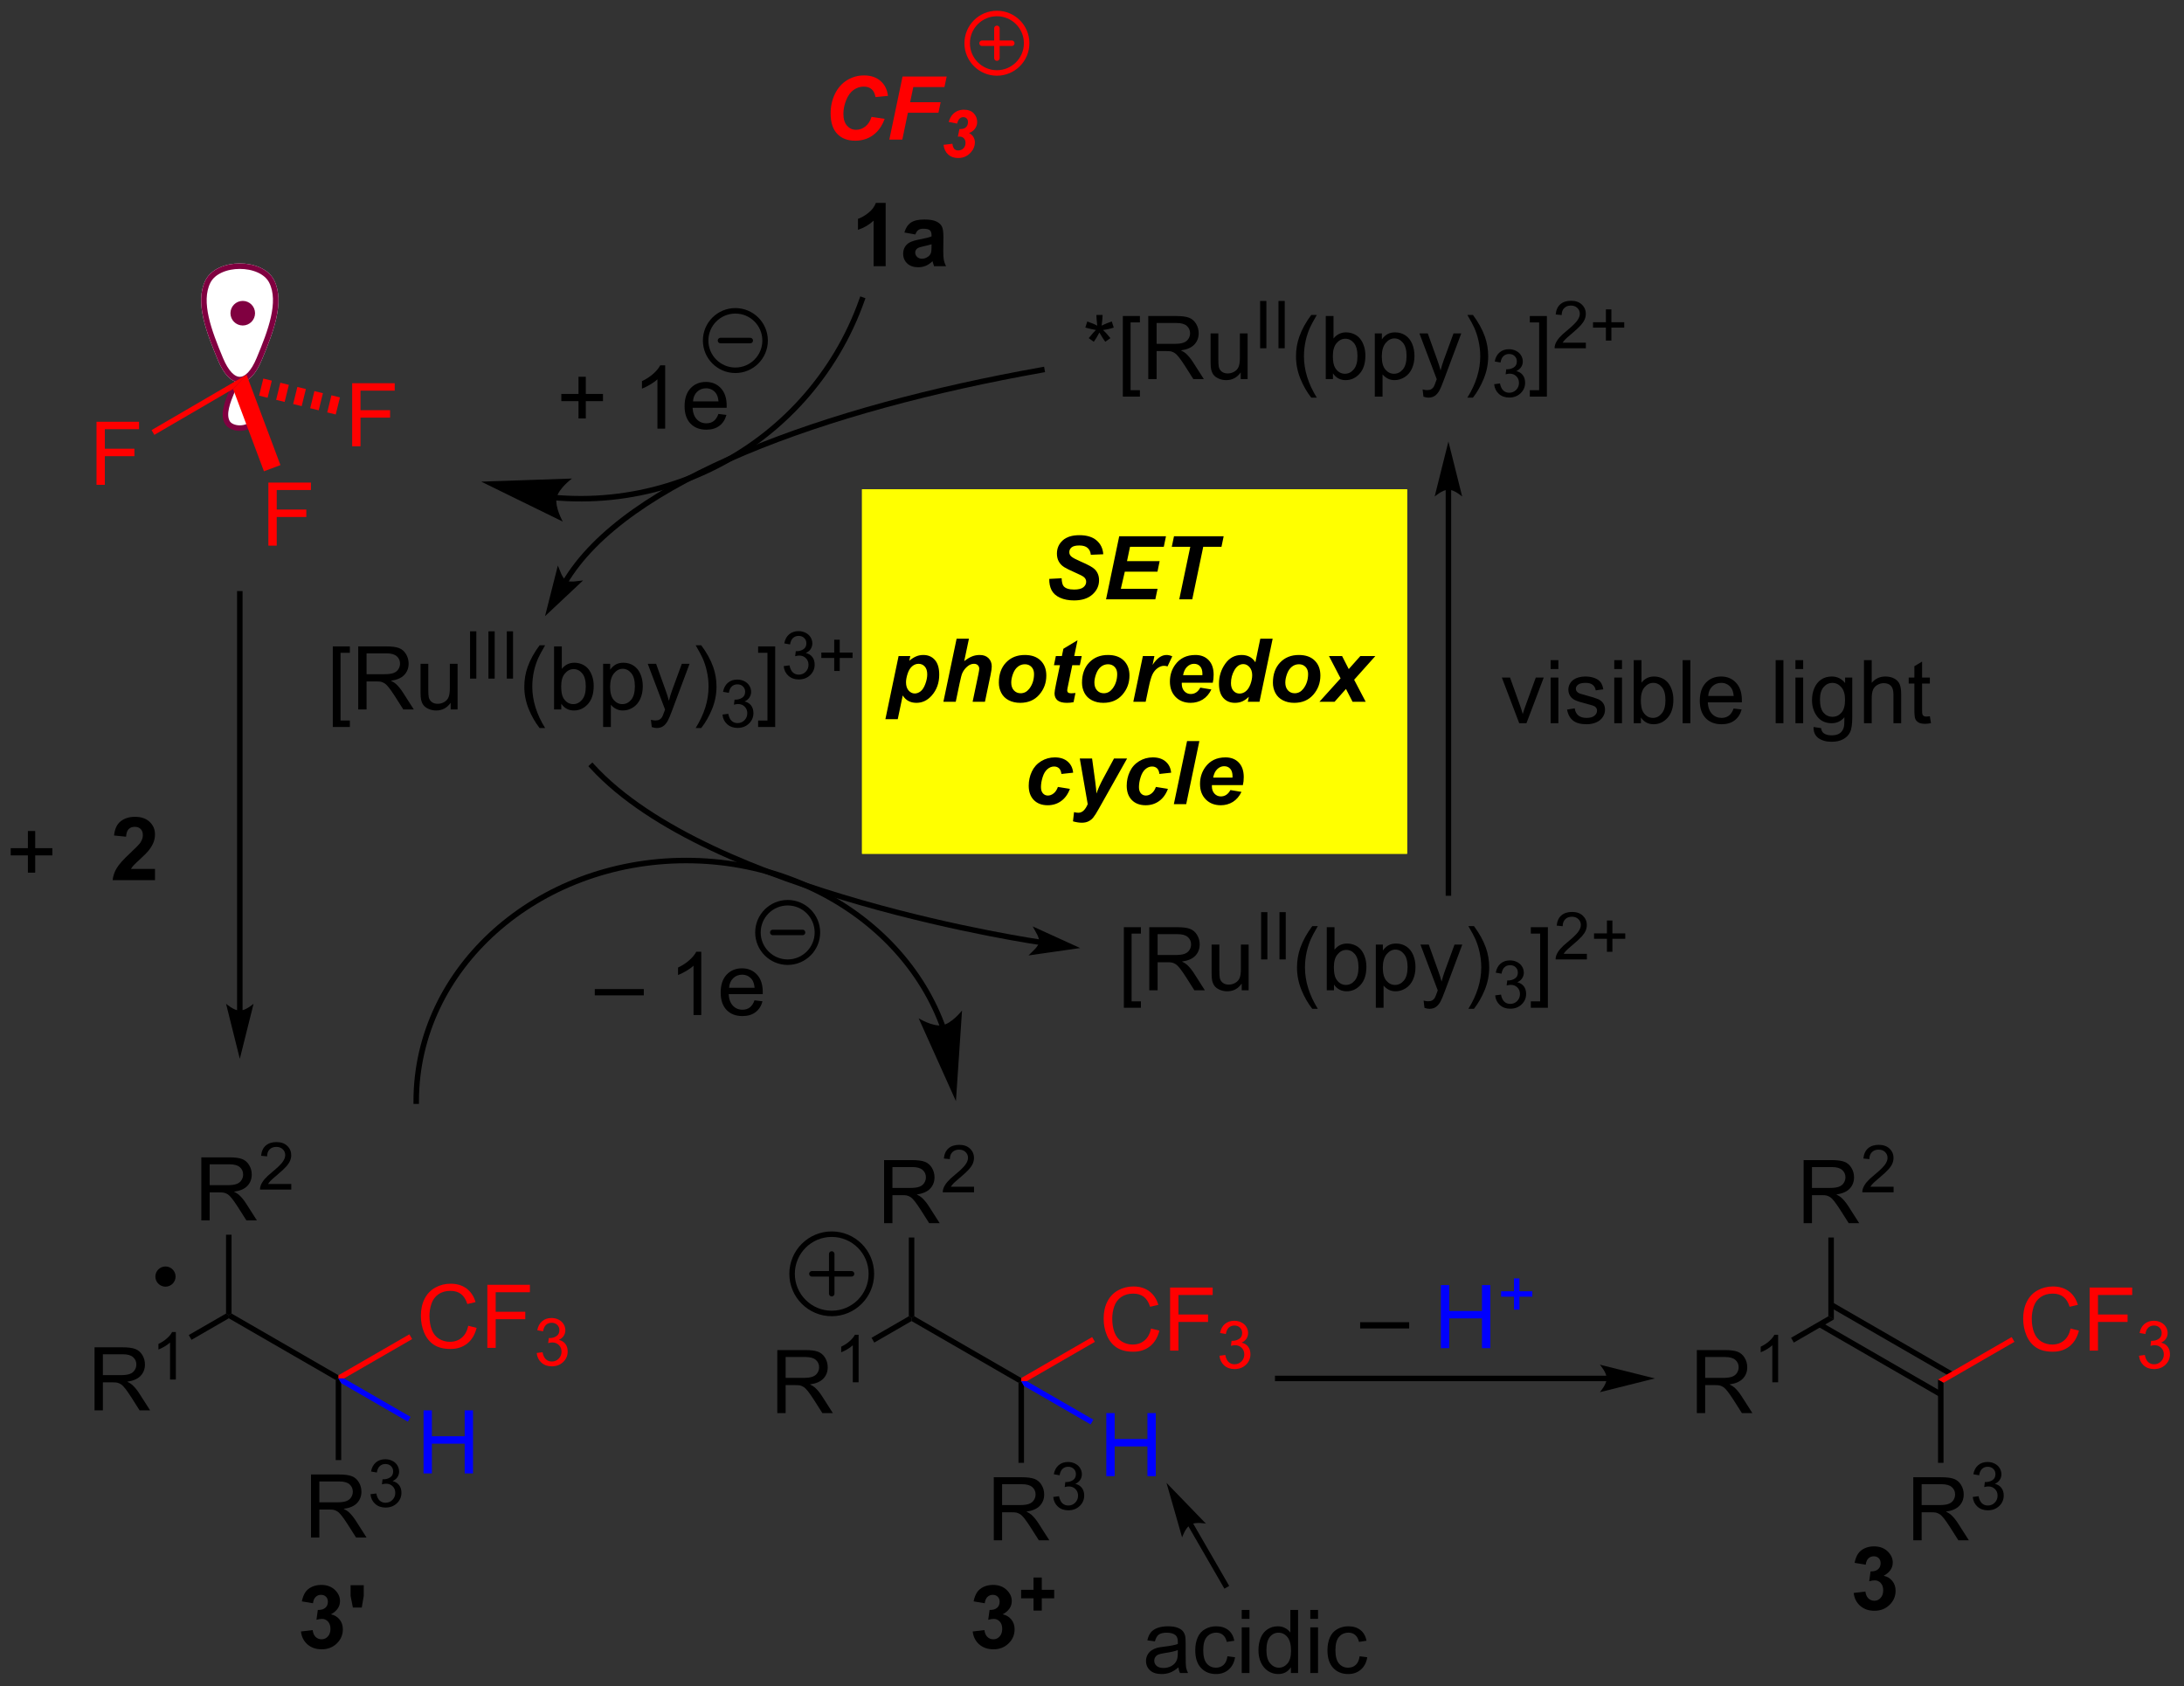 <?xml version="1.0" encoding="UTF-8"?>
<!DOCTYPE svg PUBLIC '-//W3C//DTD SVG 1.0//EN'
          'http://www.w3.org/TR/2001/REC-SVG-20010904/DTD/svg10.dtd'>
<svg stroke-dasharray="none" shape-rendering="auto" xmlns="http://www.w3.org/2000/svg" font-family="'Dialog'" text-rendering="auto" width="544" fill-opacity="1" color-interpolation="auto" color-rendering="auto" preserveAspectRatio="xMidYMid meet" font-size="12px" viewBox="0 0 544 420" fill="black" xmlns:xlink="http://www.w3.org/1999/xlink" stroke="black" image-rendering="auto" stroke-miterlimit="10" stroke-linecap="square" stroke-linejoin="miter" font-style="normal" stroke-width="1" height="420" stroke-dashoffset="0" font-weight="normal" stroke-opacity="1"
><rect x="0" y="0" width="544" height="420" fill="#333333" stroke="none"/><!--Generated by the Batik Graphics2D SVG Generator--><defs id="genericDefs"
  /><g
  ><defs id="defs1"
    ><clipPath clipPathUnits="userSpaceOnUse" id="clipPath1"
      ><path d="M1.104 0.869 L204.788 0.869 L204.788 158.232 L1.104 158.232 L1.104 0.869 Z"
      /></clipPath
      ><clipPath clipPathUnits="userSpaceOnUse" id="clipPath2"
      ><path d="M6.223 133.078 L6.223 286.066 L204.244 286.066 L204.244 133.078 Z"
      /></clipPath
    ></defs
    ><g fill="yellow" transform="scale(2.667,2.667) translate(-1.104,-0.869) matrix(1.029,0,0,1.029,-5.297,-136.015)" stroke="yellow"
    ><path d="M84.752 177.758 L133.748 177.758 L133.748 210.356 L84.752 210.356 Z" stroke="none" clip-path="url(#clipPath2)"
    /></g
    ><g fill="yellow" stroke-width="0.5" transform="matrix(2.743,0,0,2.743,-17.07,-365.024)" stroke="yellow"
    ><path fill="none" d="M84.752 177.758 L133.748 177.758 L133.748 210.356 L84.752 210.356 Z" clip-path="url(#clipPath2)"
    /></g
    ><g fill="yellow" stroke-width="0.5" transform="matrix(2.743,0,0,2.743,-17.07,-365.024)" stroke="yellow"
    ><path fill="none" d="M84.752 177.758 L133.748 177.758 L133.748 210.356 L84.752 210.356 Z" clip-path="url(#clipPath2)"
    /></g
    ><g fill="white" transform="matrix(2.743,0,0,2.743,-17.07,-365.024)" stroke="white"
    ><path d="M25.102 158.642 C26.034 156.779 29.966 156.779 30.898 158.642 C31.829 160.505 30.794 163.196 29.759 165.68 C28.724 168.164 27.276 168.164 26.241 165.68 C25.206 163.196 24.171 160.505 25.102 158.642" stroke="none" clip-path="url(#clipPath2)"
    /></g
    ><g fill="white" stroke-width="0.5" transform="matrix(2.743,0,0,2.743,-17.07,-365.024)" stroke-linecap="round" stroke="white" stroke-linejoin="round"
    ><path fill="none" d="M25.102 158.642 C26.034 156.779 29.966 156.779 30.898 158.642 C31.829 160.505 30.794 163.196 29.759 165.68 C28.724 168.164 27.276 168.164 26.241 165.68 C25.206 163.196 24.171 160.505 25.102 158.642" clip-path="url(#clipPath2)"
    /></g
    ><g fill="white" transform="matrix(2.743,0,0,2.743,-17.07,-365.024)" stroke="white"
    ><path d="M29.159 171.393 C28.787 172.138 27.213 172.138 26.841 171.393 C26.468 170.648 26.882 169.572 27.296 168.578 C27.71 167.584 28.29 167.584 28.704 168.578 C29.118 169.572 29.532 170.648 29.159 171.393" stroke="none" clip-path="url(#clipPath2)"
    /></g
    ><g fill="rgb(128,0,64)" stroke-width="0.5" transform="matrix(2.743,0,0,2.743,-17.07,-365.024)" stroke-linecap="round" stroke="rgb(128,0,64)" stroke-linejoin="round"
    ><path fill="none" d="M25.102 158.642 C26.034 156.779 29.966 156.779 30.898 158.642 C31.829 160.505 30.794 163.196 29.759 165.68 C28.724 168.164 27.276 168.164 26.241 165.68 C25.206 163.196 24.171 160.505 25.102 158.642" clip-path="url(#clipPath2)"
    /></g
    ><g fill="rgb(128,0,64)" stroke-width="0.5" transform="matrix(2.743,0,0,2.743,-17.07,-365.024)" stroke-linecap="round" stroke="rgb(128,0,64)" stroke-linejoin="round"
    ><path fill="none" d="M29.159 171.393 C28.787 172.138 27.213 172.138 26.841 171.393 C26.468 170.648 26.882 169.572 27.296 168.578 C27.71 167.584 28.29 167.584 28.704 168.578 C29.118 169.572 29.532 170.648 29.159 171.393" clip-path="url(#clipPath2)"
    /></g
    ><g fill="red" transform="matrix(2.743,0,0,2.743,-17.07,-365.024)" stroke="red"
    ><path d="M85.367 143.688 L86.555 143.867 Q86.209 144.831 85.513 145.341 Q84.818 145.852 83.883 145.852 Q82.834 145.852 82.24 145.219 Q81.649 144.586 81.649 143.383 Q81.649 142.406 82.044 141.596 Q82.443 140.784 83.146 140.354 Q83.849 139.924 84.677 139.924 Q85.607 139.924 86.18 140.424 Q86.755 140.922 86.857 141.781 L85.727 141.891 Q85.633 141.391 85.365 141.167 Q85.099 140.94 84.654 140.94 Q84.164 140.94 83.74 141.237 Q83.318 141.534 83.063 142.167 Q82.81 142.797 82.81 143.424 Q82.81 144.112 83.138 144.487 Q83.469 144.862 83.961 144.862 Q84.419 144.862 84.8 144.565 Q85.18 144.268 85.367 143.688 ZM86.981 145.75 L88.181 140.023 L92.189 140.023 L91.986 140.979 L89.158 140.979 L88.869 142.354 L91.642 142.354 L91.442 143.312 L88.668 143.312 L88.16 145.75 L86.981 145.75 Z" stroke="none" clip-path="url(#clipPath2)"
    /></g
    ><g fill="red" transform="matrix(2.743,0,0,2.743,-17.07,-365.024)" stroke="red"
    ><path d="M91.901 146.227 L92.708 146.131 Q92.757 146.473 92.887 146.606 Q93.018 146.737 93.235 146.737 Q93.522 146.737 93.71 146.543 Q93.899 146.35 93.899 146.049 Q93.899 145.786 93.747 145.631 Q93.594 145.477 93.337 145.477 Q93.272 145.477 93.202 145.489 L93.348 144.79 Q93.393 144.795 93.434 144.795 Q93.77 144.795 93.946 144.623 Q94.122 144.452 94.122 144.159 Q94.122 143.952 94.002 143.832 Q93.885 143.711 93.692 143.711 Q93.51 143.711 93.366 143.844 Q93.223 143.977 93.137 144.299 L92.37 144.147 Q92.516 143.672 92.778 143.418 Q93.172 143.037 93.751 143.037 Q94.342 143.037 94.649 143.368 Q94.958 143.696 94.958 144.157 Q94.958 144.491 94.76 144.76 Q94.565 145.03 94.221 145.155 Q94.495 145.299 94.624 145.528 Q94.752 145.756 94.752 146.004 Q94.752 146.479 94.415 146.877 Q93.956 147.424 93.229 147.424 Q92.684 147.424 92.331 147.112 Q91.977 146.799 91.901 146.227 Z" stroke="none" clip-path="url(#clipPath2)"
    /></g
    ><g fill="red" stroke-width="0.5" transform="matrix(2.743,0,0,2.743,-17.07,-365.024)" stroke-linecap="round" stroke="red" stroke-linejoin="round"
    ><path fill="none" d="M96.75 139.7 C95.259 139.7 94.05 138.491 94.05 137 C94.05 135.509 95.259 134.3 96.75 134.3 C98.241 134.3 99.45 135.509 99.45 137 C99.45 138.491 98.241 139.7 96.75 139.7 M95.4 137 L98.1 137 M96.75 135.65 L96.75 138.35" clip-path="url(#clipPath2)"
    /></g
    ><g fill="red" transform="matrix(2.743,0,0,2.743,-17.07,-365.024)" stroke="red"
    ><path d="M14.986 177.101 L14.986 171.375 L18.85 171.375 L18.85 172.049 L15.743 172.049 L15.743 173.823 L18.431 173.823 L18.431 174.5 L15.743 174.5 L15.743 177.101 L14.986 177.101 Z" stroke="none" clip-path="url(#clipPath2)"
    /></g
    ><g fill="red" transform="matrix(2.743,0,0,2.743,-17.07,-365.024)" stroke="red"
    ><path d="M28.612 167.104 L27.388 168.396 L20.24 172.564 L19.988 172.132 Z" stroke="none" clip-path="url(#clipPath2)"
    /></g
    ><g fill="red" transform="matrix(2.743,0,0,2.743,-17.07,-365.024)" stroke="red"
    ><path d="M30.594 182.625 L30.594 176.898 L34.458 176.898 L34.458 177.573 L31.352 177.573 L31.352 179.346 L34.039 179.346 L34.039 180.023 L31.352 180.023 L31.352 182.625 L30.594 182.625 Z" stroke="none" clip-path="url(#clipPath2)"
    /></g
    ><g fill="red" transform="matrix(2.743,0,0,2.743,-17.07,-365.024)" stroke="red"
    ><path d="M27.388 168.396 L28.612 167.104 L31.689 175.31 L30.191 175.871 Z" stroke="none" clip-path="url(#clipPath2)"
    /></g
    ><g fill="red" transform="matrix(2.743,0,0,2.743,-17.07,-365.024)" stroke="red"
    ><path d="M38.202 173.601 L38.202 167.875 L42.066 167.875 L42.066 168.549 L38.96 168.549 L38.96 170.323 L41.647 170.323 L41.647 171 L38.96 171 L38.96 173.601 L38.202 173.601 Z" stroke="none" clip-path="url(#clipPath2)"
    /></g
    ><g fill="red" transform="matrix(2.743,0,0,2.743,-17.07,-365.024)" stroke="red"
    ><path d="M30.133 167.451 L30.907 167.641 L30.524 169.194 L29.751 169.004 ZM31.68 167.831 L32.453 168.021 L32.071 169.575 L31.298 169.385 ZM33.226 168.211 L34 168.401 L33.618 169.955 L32.844 169.765 ZM34.773 168.591 L35.546 168.781 L35.164 170.335 L34.391 170.145 ZM36.32 168.971 L37.093 169.161 L36.711 170.715 L35.938 170.525 Z" stroke="none" clip-path="url(#clipPath2)"
    /></g
    ><g fill="rgb(128,0,64)" transform="matrix(2.743,0,0,2.743,-17.07,-365.024)" stroke="rgb(128,0,64)"
    ><path d="M28.267 162.383 C27.788 162.383 27.4 161.995 27.4 161.517 C27.4 161.038 27.788 160.65 28.267 160.65 C28.745 160.65 29.133 161.038 29.133 161.517 C29.133 161.995 28.745 162.383 28.267 162.383" stroke="none" clip-path="url(#clipPath2)"
    /></g
    ><g fill="rgb(128,0,64)" stroke-width="0.5" transform="matrix(2.743,0,0,2.743,-17.07,-365.024)" stroke-linecap="round" stroke="rgb(128,0,64)" stroke-linejoin="round"
    ><path fill="none" d="M28.267 162.383 C27.788 162.383 27.4 161.995 27.4 161.517 C27.4 161.038 27.788 160.65 28.267 160.65 C28.745 160.65 29.133 161.038 29.133 161.517 C29.133 161.995 28.745 162.383 28.267 162.383" clip-path="url(#clipPath2)"
    /></g
    ><g transform="matrix(2.743,0,0,2.743,-17.07,-365.024)"
    ><path d="M20.297 211.979 L20.297 213 L16.451 213 Q16.513 212.422 16.826 211.904 Q17.138 211.385 18.06 210.531 Q18.802 209.839 18.969 209.594 Q19.195 209.253 19.195 208.922 Q19.195 208.555 18.997 208.357 Q18.802 208.159 18.453 208.159 Q18.109 208.159 17.906 208.367 Q17.703 208.573 17.672 209.055 L16.578 208.945 Q16.677 208.039 17.193 207.646 Q17.708 207.25 18.482 207.25 Q19.328 207.25 19.812 207.708 Q20.297 208.164 20.297 208.844 Q20.297 209.229 20.159 209.581 Q20.021 209.93 19.719 210.312 Q19.521 210.565 19 211.042 Q18.482 211.518 18.341 211.674 Q18.203 211.831 18.117 211.979 L20.297 211.979 Z" stroke="none" clip-path="url(#clipPath2)"
    /></g
    ><g transform="matrix(2.743,0,0,2.743,-17.07,-365.024)"
    ><path d="M14.808 261.15 L14.808 255.423 L17.347 255.423 Q18.112 255.423 18.511 255.577 Q18.909 255.731 19.146 256.121 Q19.386 256.512 19.386 256.986 Q19.386 257.595 18.99 258.015 Q18.597 258.431 17.771 258.543 Q18.073 258.689 18.23 258.83 Q18.56 259.134 18.857 259.59 L19.855 261.15 L18.901 261.15 L18.143 259.957 Q17.81 259.442 17.594 259.168 Q17.381 258.895 17.211 258.785 Q17.042 258.676 16.865 258.634 Q16.737 258.606 16.443 258.606 L15.565 258.606 L15.565 261.15 L14.808 261.15 ZM15.565 257.95 L17.193 257.95 Q17.714 257.95 18.006 257.843 Q18.3 257.736 18.451 257.499 Q18.605 257.262 18.605 256.986 Q18.605 256.58 18.308 256.319 Q18.013 256.056 17.378 256.056 L15.565 256.056 L15.565 257.95 Z" stroke="none" clip-path="url(#clipPath2)"
    /></g
    ><g transform="matrix(2.743,0,0,2.743,-17.07,-365.024)"
    ><path d="M22.191 258.35 L21.664 258.35 L21.664 254.989 Q21.472 255.17 21.164 255.352 Q20.855 255.534 20.609 255.625 L20.609 255.116 Q21.05 254.907 21.381 254.612 Q21.713 254.315 21.851 254.037 L22.191 254.037 L22.191 258.35 Z" stroke="none" clip-path="url(#clipPath2)"
    /></g
    ><g transform="matrix(2.743,0,0,2.743,-17.07,-365.024)"
    ><path d="M36.959 257.961 L36.959 258.25 L36.709 258.394 L27 252.789 L27 252.5 L27.25 252.356 Z" stroke="none" clip-path="url(#clipPath2)"
    /></g
    ><g transform="matrix(2.743,0,0,2.743,-17.07,-365.024)"
    ><path d="M26.75 252.356 L27 252.5 L27 252.789 L23.614 254.744 L23.364 254.31 Z" stroke="none" clip-path="url(#clipPath2)"
    /></g
    ><g fill="red" transform="matrix(2.743,0,0,2.743,-17.07,-365.024)" stroke="red"
    ><path d="M48.747 253.467 L49.505 253.657 Q49.268 254.592 48.648 255.084 Q48.028 255.574 47.135 255.574 Q46.208 255.574 45.627 255.196 Q45.049 254.819 44.744 254.105 Q44.442 253.389 44.442 252.569 Q44.442 251.673 44.783 251.009 Q45.127 250.342 45.757 249.996 Q46.387 249.649 47.145 249.649 Q48.005 249.649 48.59 250.087 Q49.176 250.524 49.408 251.319 L48.661 251.493 Q48.463 250.868 48.083 250.584 Q47.705 250.298 47.13 250.298 Q46.471 250.298 46.025 250.616 Q45.583 250.931 45.403 251.465 Q45.223 251.998 45.223 252.564 Q45.223 253.295 45.437 253.84 Q45.65 254.384 46.098 254.655 Q46.549 254.923 47.072 254.923 Q47.708 254.923 48.148 254.556 Q48.59 254.189 48.747 253.467 ZM50.477 255.475 L50.477 249.748 L54.342 249.748 L54.342 250.423 L51.235 250.423 L51.235 252.196 L53.922 252.196 L53.922 252.873 L51.235 252.873 L51.235 255.475 L50.477 255.475 Z" stroke="none" clip-path="url(#clipPath2)"
    /></g
    ><g fill="red" transform="matrix(2.743,0,0,2.743,-17.07,-365.024)" stroke="red"
    ><path d="M54.96 255.94 L55.487 255.87 Q55.579 256.319 55.796 256.516 Q56.014 256.714 56.329 256.714 Q56.7 256.714 56.956 256.456 Q57.214 256.198 57.214 255.817 Q57.214 255.454 56.975 255.22 Q56.739 254.983 56.372 254.983 Q56.223 254.983 56.001 255.042 L56.059 254.579 Q56.112 254.585 56.143 254.585 Q56.481 254.585 56.751 254.409 Q57.02 254.233 57.02 253.866 Q57.02 253.577 56.823 253.387 Q56.628 253.196 56.317 253.196 Q56.008 253.196 55.803 253.389 Q55.598 253.583 55.54 253.97 L55.012 253.876 Q55.11 253.345 55.452 253.054 Q55.796 252.762 56.305 252.762 Q56.657 252.762 56.952 252.913 Q57.249 253.063 57.405 253.325 Q57.561 253.585 57.561 253.878 Q57.561 254.157 57.411 254.386 Q57.262 254.614 56.969 254.749 Q57.35 254.837 57.561 255.114 Q57.772 255.389 57.772 255.805 Q57.772 256.368 57.362 256.761 Q56.952 257.151 56.325 257.151 Q55.76 257.151 55.385 256.815 Q55.012 256.477 54.96 255.94 Z" stroke="none" clip-path="url(#clipPath2)"
    /></g
    ><g transform="matrix(2.743,0,0,2.743,-17.07,-365.024)"
    ><path d="M24.505 243.9 L24.505 238.173 L27.044 238.173 Q27.81 238.173 28.208 238.327 Q28.607 238.481 28.844 238.871 Q29.083 239.262 29.083 239.736 Q29.083 240.345 28.688 240.765 Q28.294 241.181 27.469 241.293 Q27.771 241.439 27.927 241.58 Q28.258 241.884 28.555 242.34 L29.552 243.9 L28.599 243.9 L27.841 242.707 Q27.508 242.192 27.292 241.918 Q27.078 241.645 26.909 241.535 Q26.74 241.426 26.562 241.384 Q26.435 241.356 26.141 241.356 L25.263 241.356 L25.263 243.9 L24.505 243.9 ZM25.263 240.7 L26.891 240.7 Q27.412 240.7 27.703 240.593 Q27.997 240.486 28.148 240.249 Q28.302 240.012 28.302 239.736 Q28.302 239.33 28.005 239.069 Q27.711 238.806 27.076 238.806 L25.263 238.806 L25.263 240.7 Z" stroke="none" clip-path="url(#clipPath2)"
    /></g
    ><g transform="matrix(2.743,0,0,2.743,-17.07,-365.024)"
    ><path d="M32.674 240.592 L32.674 241.1 L29.834 241.1 Q29.828 240.909 29.896 240.733 Q30.004 240.444 30.242 240.162 Q30.482 239.881 30.933 239.512 Q31.633 238.938 31.879 238.602 Q32.125 238.266 32.125 237.967 Q32.125 237.655 31.9 237.44 Q31.678 237.223 31.316 237.223 Q30.936 237.223 30.707 237.452 Q30.479 237.68 30.477 238.084 L29.933 238.03 Q29.99 237.422 30.354 237.106 Q30.717 236.787 31.328 236.787 Q31.947 236.787 32.307 237.131 Q32.668 237.473 32.668 237.979 Q32.668 238.237 32.562 238.487 Q32.457 238.735 32.211 239.01 Q31.967 239.286 31.398 239.766 Q30.924 240.165 30.789 240.307 Q30.654 240.45 30.566 240.592 L32.674 240.592 Z" stroke="none" clip-path="url(#clipPath2)"
    /></g
    ><g fill="red" transform="matrix(2.743,0,0,2.743,-17.07,-365.024)" stroke="red"
    ><path d="M37.459 258.25 L36.959 258.25 L36.959 257.961 L43.398 254.244 L43.648 254.677 Z" stroke="none" clip-path="url(#clipPath2)"
    /></g
    ><g transform="matrix(2.743,0,0,2.743,-17.07,-365.024)"
    ><path d="M26.75 245.2 L27.25 245.2 L27.25 252.356 L27 252.5 L26.75 252.356 Z" stroke="none" clip-path="url(#clipPath2)"
    /></g
    ><g transform="matrix(2.743,0,0,2.743,-17.07,-365.024)"
    ><path d="M33.552 281.229 L34.615 281.102 Q34.664 281.508 34.885 281.724 Q35.109 281.938 35.427 281.938 Q35.766 281.938 35.997 281.68 Q36.232 281.422 36.232 280.984 Q36.232 280.57 36.008 280.328 Q35.786 280.086 35.466 280.086 Q35.255 280.086 34.961 280.167 L35.083 279.273 Q35.529 279.284 35.763 279.081 Q35.997 278.875 35.997 278.534 Q35.997 278.245 35.825 278.073 Q35.654 277.901 35.367 277.901 Q35.086 277.901 34.885 278.096 Q34.688 278.292 34.646 278.667 L33.633 278.495 Q33.74 277.977 33.95 277.667 Q34.164 277.354 34.544 277.177 Q34.927 277 35.398 277 Q36.208 277 36.695 277.516 Q37.099 277.938 37.099 278.469 Q37.099 279.221 36.273 279.672 Q36.766 279.776 37.06 280.143 Q37.357 280.51 37.357 281.031 Q37.357 281.784 36.805 282.318 Q36.255 282.849 35.435 282.849 Q34.656 282.849 34.143 282.401 Q33.633 281.953 33.552 281.229 ZM38.267 279.057 L38.059 277.992 L38.059 277.023 L39.254 277.023 L39.254 277.992 L39.074 279.057 L38.267 279.057 Z" stroke="none" clip-path="url(#clipPath2)"
    /></g
    ><g transform="matrix(2.743,0,0,2.743,-17.07,-365.024)"
    ><path d="M34.465 272.7 L34.465 266.973 L37.004 266.973 Q37.769 266.973 38.168 267.127 Q38.566 267.281 38.803 267.671 Q39.043 268.062 39.043 268.536 Q39.043 269.145 38.647 269.565 Q38.254 269.981 37.428 270.093 Q37.73 270.239 37.886 270.38 Q38.217 270.684 38.514 271.14 L39.511 272.7 L38.558 272.7 L37.8 271.507 Q37.467 270.992 37.251 270.718 Q37.037 270.445 36.868 270.335 Q36.699 270.226 36.522 270.184 Q36.394 270.156 36.1 270.156 L35.222 270.156 L35.222 272.7 L34.465 272.7 ZM35.222 269.5 L36.85 269.5 Q37.371 269.5 37.662 269.393 Q37.957 269.286 38.108 269.049 Q38.261 268.812 38.261 268.536 Q38.261 268.13 37.965 267.869 Q37.67 267.606 37.035 267.606 L35.222 267.606 L35.222 269.5 Z" stroke="none" clip-path="url(#clipPath2)"
    /></g
    ><g transform="matrix(2.743,0,0,2.743,-17.07,-365.024)"
    ><path d="M39.864 268.765 L40.391 268.695 Q40.483 269.144 40.7 269.341 Q40.918 269.539 41.233 269.539 Q41.604 269.539 41.86 269.281 Q42.117 269.023 42.117 268.642 Q42.117 268.279 41.879 268.045 Q41.643 267.808 41.276 267.808 Q41.127 267.808 40.905 267.867 L40.963 267.404 Q41.016 267.41 41.047 267.41 Q41.385 267.41 41.655 267.234 Q41.924 267.058 41.924 266.691 Q41.924 266.402 41.727 266.212 Q41.532 266.021 41.221 266.021 Q40.912 266.021 40.707 266.214 Q40.502 266.408 40.444 266.795 L39.916 266.701 Q40.014 266.17 40.356 265.878 Q40.7 265.587 41.209 265.587 Q41.561 265.587 41.856 265.738 Q42.153 265.888 42.309 266.15 Q42.465 266.41 42.465 266.703 Q42.465 266.982 42.315 267.211 Q42.166 267.439 41.873 267.574 Q42.254 267.662 42.465 267.939 Q42.676 268.214 42.676 268.63 Q42.676 269.193 42.266 269.586 Q41.856 269.976 41.229 269.976 Q40.664 269.976 40.289 269.64 Q39.916 269.302 39.864 268.765 Z" stroke="none" clip-path="url(#clipPath2)"
    /></g
    ><g transform="matrix(2.743,0,0,2.743,-17.07,-365.024)"
    ><path d="M36.709 258.394 L36.959 258.25 L37.209 258.683 L37.209 265.666 L36.709 265.666 Z" stroke="none" clip-path="url(#clipPath2)"
    /></g
    ><g fill="blue" transform="matrix(2.743,0,0,2.743,-17.07,-365.024)" stroke="blue"
    ><path d="M44.684 266.875 L44.684 261.148 L45.442 261.148 L45.442 263.5 L48.419 263.5 L48.419 261.148 L49.176 261.148 L49.176 266.875 L48.419 266.875 L48.419 264.175 L45.442 264.175 L45.442 266.875 L44.684 266.875 Z" stroke="none" clip-path="url(#clipPath2)"
    /></g
    ><g fill="blue" transform="matrix(2.743,0,0,2.743,-17.07,-365.024)" stroke="blue"
    ><path d="M37.209 258.683 L36.959 258.25 L37.459 258.25 L43.509 261.743 L43.259 262.176 Z" stroke="none" clip-path="url(#clipPath2)"
    /></g
    ><g transform="matrix(2.743,0,0,2.743,-17.07,-365.024)"
    ><path d="M21.25 249.667 C20.882 249.667 20.583 249.368 20.583 249 C20.583 248.632 20.882 248.333 21.25 248.333 C21.618 248.333 21.917 248.632 21.917 249 C21.917 249.368 21.618 249.667 21.25 249.667" stroke="none" clip-path="url(#clipPath2)"
    /></g
    ><g stroke-width="0.5" transform="matrix(2.743,0,0,2.743,-17.07,-365.024)" stroke-linejoin="round" stroke-linecap="round"
    ><path fill="none" d="M21.25 249.667 C20.882 249.667 20.583 249.368 20.583 249 C20.583 248.632 20.882 248.333 21.25 248.333 C21.618 248.333 21.917 248.632 21.917 249 C21.917 249.368 21.618 249.667 21.25 249.667" clip-path="url(#clipPath2)"
    /></g
    ><g transform="matrix(2.743,0,0,2.743,-17.07,-365.024)"
    ><path d="M76.808 261.4 L76.808 255.673 L79.347 255.673 Q80.112 255.673 80.511 255.827 Q80.909 255.981 81.146 256.371 Q81.386 256.762 81.386 257.236 Q81.386 257.845 80.99 258.265 Q80.597 258.681 79.771 258.793 Q80.073 258.939 80.23 259.08 Q80.56 259.384 80.857 259.84 L81.855 261.4 L80.901 261.4 L80.144 260.207 Q79.81 259.692 79.594 259.418 Q79.38 259.145 79.211 259.035 Q79.042 258.926 78.865 258.884 Q78.737 258.856 78.443 258.856 L77.565 258.856 L77.565 261.4 L76.808 261.4 ZM77.565 258.2 L79.193 258.2 Q79.714 258.2 80.005 258.093 Q80.3 257.986 80.451 257.749 Q80.605 257.512 80.605 257.236 Q80.605 256.83 80.308 256.569 Q80.013 256.306 79.378 256.306 L77.565 256.306 L77.565 258.2 Z" stroke="none" clip-path="url(#clipPath2)"
    /></g
    ><g transform="matrix(2.743,0,0,2.743,-17.07,-365.024)"
    ><path d="M84.191 258.6 L83.664 258.6 L83.664 255.239 Q83.472 255.42 83.164 255.602 Q82.855 255.784 82.609 255.875 L82.609 255.366 Q83.05 255.157 83.381 254.862 Q83.713 254.565 83.851 254.287 L84.191 254.287 L84.191 258.6 Z" stroke="none" clip-path="url(#clipPath2)"
    /></g
    ><g transform="matrix(2.743,0,0,2.743,-17.07,-365.024)"
    ><path d="M98.959 258.211 L98.959 258.5 L98.709 258.644 L89 253.039 L89 252.75 L89.25 252.606 Z" stroke="none" clip-path="url(#clipPath2)"
    /></g
    ><g transform="matrix(2.743,0,0,2.743,-17.07,-365.024)"
    ><path d="M88.75 252.606 L89 252.75 L89 253.039 L85.614 254.994 L85.364 254.56 Z" stroke="none" clip-path="url(#clipPath2)"
    /></g
    ><g fill="red" transform="matrix(2.743,0,0,2.743,-17.07,-365.024)" stroke="red"
    ><path d="M110.747 253.717 L111.504 253.907 Q111.268 254.842 110.648 255.334 Q110.028 255.824 109.135 255.824 Q108.208 255.824 107.627 255.446 Q107.049 255.069 106.744 254.355 Q106.442 253.639 106.442 252.819 Q106.442 251.923 106.783 251.259 Q107.127 250.592 107.757 250.246 Q108.387 249.899 109.145 249.899 Q110.004 249.899 110.591 250.337 Q111.176 250.774 111.408 251.569 L110.661 251.743 Q110.463 251.118 110.083 250.834 Q109.705 250.548 109.129 250.548 Q108.471 250.548 108.025 250.866 Q107.583 251.181 107.403 251.715 Q107.223 252.248 107.223 252.814 Q107.223 253.545 107.437 254.09 Q107.65 254.634 108.098 254.905 Q108.549 255.173 109.072 255.173 Q109.708 255.173 110.148 254.806 Q110.591 254.439 110.747 253.717 ZM112.477 255.725 L112.477 249.998 L116.342 249.998 L116.342 250.673 L113.235 250.673 L113.235 252.446 L115.922 252.446 L115.922 253.123 L113.235 253.123 L113.235 255.725 L112.477 255.725 Z" stroke="none" clip-path="url(#clipPath2)"
    /></g
    ><g fill="red" transform="matrix(2.743,0,0,2.743,-17.07,-365.024)" stroke="red"
    ><path d="M116.96 256.19 L117.487 256.12 Q117.579 256.569 117.796 256.766 Q118.014 256.964 118.329 256.964 Q118.7 256.964 118.956 256.706 Q119.214 256.448 119.214 256.067 Q119.214 255.704 118.975 255.47 Q118.739 255.233 118.372 255.233 Q118.223 255.233 118.001 255.292 L118.059 254.829 Q118.112 254.835 118.143 254.835 Q118.481 254.835 118.751 254.659 Q119.02 254.483 119.02 254.116 Q119.02 253.827 118.823 253.637 Q118.628 253.446 118.317 253.446 Q118.008 253.446 117.803 253.639 Q117.598 253.833 117.54 254.22 L117.012 254.126 Q117.11 253.595 117.452 253.304 Q117.796 253.012 118.305 253.012 Q118.657 253.012 118.952 253.163 Q119.249 253.313 119.405 253.575 Q119.561 253.835 119.561 254.128 Q119.561 254.407 119.411 254.636 Q119.262 254.864 118.969 254.999 Q119.35 255.087 119.561 255.364 Q119.772 255.639 119.772 256.055 Q119.772 256.618 119.362 257.011 Q118.952 257.401 118.325 257.401 Q117.76 257.401 117.385 257.065 Q117.012 256.727 116.96 256.19 Z" stroke="none" clip-path="url(#clipPath2)"
    /></g
    ><g transform="matrix(2.743,0,0,2.743,-17.07,-365.024)"
    ><path d="M86.505 244.15 L86.505 238.423 L89.044 238.423 Q89.81 238.423 90.208 238.577 Q90.607 238.731 90.844 239.121 Q91.083 239.512 91.083 239.986 Q91.083 240.595 90.688 241.015 Q90.294 241.431 89.469 241.543 Q89.771 241.689 89.927 241.83 Q90.258 242.134 90.555 242.59 L91.552 244.15 L90.599 244.15 L89.841 242.957 Q89.508 242.442 89.292 242.168 Q89.078 241.895 88.909 241.785 Q88.74 241.676 88.562 241.634 Q88.435 241.606 88.141 241.606 L87.263 241.606 L87.263 244.15 L86.505 244.15 ZM87.263 240.95 L88.891 240.95 Q89.412 240.95 89.703 240.843 Q89.997 240.736 90.148 240.499 Q90.302 240.262 90.302 239.986 Q90.302 239.58 90.005 239.319 Q89.711 239.056 89.076 239.056 L87.263 239.056 L87.263 240.95 Z" stroke="none" clip-path="url(#clipPath2)"
    /></g
    ><g transform="matrix(2.743,0,0,2.743,-17.07,-365.024)"
    ><path d="M94.674 240.842 L94.674 241.35 L91.834 241.35 Q91.828 241.159 91.896 240.983 Q92.004 240.694 92.242 240.412 Q92.482 240.131 92.933 239.762 Q93.633 239.188 93.879 238.852 Q94.125 238.516 94.125 238.217 Q94.125 237.905 93.9 237.69 Q93.678 237.473 93.316 237.473 Q92.936 237.473 92.707 237.702 Q92.478 237.93 92.477 238.334 L91.933 238.28 Q91.99 237.672 92.353 237.356 Q92.717 237.037 93.328 237.037 Q93.947 237.037 94.307 237.381 Q94.668 237.723 94.668 238.229 Q94.668 238.487 94.562 238.737 Q94.457 238.985 94.211 239.26 Q93.967 239.536 93.398 240.016 Q92.924 240.415 92.789 240.557 Q92.654 240.7 92.566 240.842 L94.674 240.842 Z" stroke="none" clip-path="url(#clipPath2)"
    /></g
    ><g fill="red" transform="matrix(2.743,0,0,2.743,-17.07,-365.024)" stroke="red"
    ><path d="M99.459 258.5 L98.959 258.5 L98.959 258.211 L105.398 254.494 L105.648 254.927 Z" stroke="none" clip-path="url(#clipPath2)"
    /></g
    ><g transform="matrix(2.743,0,0,2.743,-17.07,-365.024)"
    ><path d="M88.75 245.45 L89.25 245.45 L89.25 252.606 L89 252.75 L88.75 252.606 Z" stroke="none" clip-path="url(#clipPath2)"
    /></g
    ><g transform="matrix(2.743,0,0,2.743,-17.07,-365.024)"
    ><path d="M94.552 281.229 L95.615 281.102 Q95.664 281.508 95.885 281.724 Q96.109 281.938 96.427 281.938 Q96.766 281.938 96.997 281.68 Q97.232 281.422 97.232 280.984 Q97.232 280.57 97.008 280.328 Q96.787 280.086 96.466 280.086 Q96.255 280.086 95.961 280.167 L96.083 279.273 Q96.529 279.284 96.763 279.081 Q96.997 278.875 96.997 278.534 Q96.997 278.245 96.826 278.073 Q96.654 277.901 96.367 277.901 Q96.086 277.901 95.885 278.096 Q95.688 278.292 95.646 278.667 L94.633 278.495 Q94.74 277.977 94.951 277.667 Q95.164 277.354 95.544 277.177 Q95.927 277 96.398 277 Q97.208 277 97.695 277.516 Q98.099 277.938 98.099 278.469 Q98.099 279.221 97.273 279.672 Q97.766 279.776 98.06 280.143 Q98.357 280.51 98.357 281.031 Q98.357 281.784 97.805 282.318 Q97.255 282.849 96.435 282.849 Q95.656 282.849 95.143 282.401 Q94.633 281.953 94.552 281.229 Z" stroke="none" clip-path="url(#clipPath2)"
    /></g
    ><g transform="matrix(2.743,0,0,2.743,-17.07,-365.024)"
    ><path d="M100.074 279.331 L100.074 278.216 L98.949 278.216 L98.949 277.444 L100.074 277.444 L100.074 276.329 L100.824 276.329 L100.824 277.444 L101.951 277.444 L101.951 278.216 L100.824 278.216 L100.824 279.331 L100.074 279.331 Z" stroke="none" clip-path="url(#clipPath2)"
    /></g
    ><g transform="matrix(2.743,0,0,2.743,-17.07,-365.024)"
    ><path d="M96.465 272.95 L96.465 267.223 L99.004 267.223 Q99.769 267.223 100.168 267.377 Q100.566 267.531 100.803 267.921 Q101.043 268.312 101.043 268.786 Q101.043 269.395 100.647 269.815 Q100.254 270.231 99.428 270.343 Q99.73 270.489 99.886 270.63 Q100.217 270.934 100.514 271.39 L101.511 272.95 L100.558 272.95 L99.8 271.757 Q99.467 271.242 99.251 270.968 Q99.037 270.695 98.868 270.585 Q98.699 270.476 98.522 270.434 Q98.394 270.406 98.1 270.406 L97.222 270.406 L97.222 272.95 L96.465 272.95 ZM97.222 269.75 L98.85 269.75 Q99.371 269.75 99.662 269.643 Q99.957 269.536 100.108 269.299 Q100.261 269.062 100.261 268.786 Q100.261 268.38 99.965 268.119 Q99.67 267.856 99.035 267.856 L97.222 267.856 L97.222 269.75 Z" stroke="none" clip-path="url(#clipPath2)"
    /></g
    ><g transform="matrix(2.743,0,0,2.743,-17.07,-365.024)"
    ><path d="M101.864 269.015 L102.391 268.945 Q102.483 269.394 102.7 269.591 Q102.918 269.789 103.233 269.789 Q103.604 269.789 103.86 269.531 Q104.118 269.273 104.118 268.892 Q104.118 268.529 103.879 268.295 Q103.643 268.058 103.276 268.058 Q103.127 268.058 102.905 268.117 L102.963 267.654 Q103.016 267.66 103.047 267.66 Q103.385 267.66 103.655 267.484 Q103.924 267.308 103.924 266.941 Q103.924 266.652 103.727 266.462 Q103.531 266.271 103.221 266.271 Q102.912 266.271 102.707 266.464 Q102.502 266.658 102.444 267.045 L101.916 266.951 Q102.014 266.42 102.356 266.128 Q102.7 265.837 103.209 265.837 Q103.561 265.837 103.856 265.988 Q104.153 266.138 104.309 266.4 Q104.465 266.66 104.465 266.953 Q104.465 267.232 104.315 267.461 Q104.166 267.689 103.873 267.824 Q104.254 267.912 104.465 268.189 Q104.676 268.464 104.676 268.88 Q104.676 269.443 104.266 269.836 Q103.856 270.226 103.229 270.226 Q102.664 270.226 102.289 269.89 Q101.916 269.552 101.864 269.015 Z" stroke="none" clip-path="url(#clipPath2)"
    /></g
    ><g transform="matrix(2.743,0,0,2.743,-17.07,-365.024)"
    ><path d="M98.709 258.644 L98.959 258.5 L99.209 258.933 L99.209 265.916 L98.709 265.916 Z" stroke="none" clip-path="url(#clipPath2)"
    /></g
    ><g fill="blue" transform="matrix(2.743,0,0,2.743,-17.07,-365.024)" stroke="blue"
    ><path d="M106.684 267.125 L106.684 261.398 L107.442 261.398 L107.442 263.75 L110.419 263.75 L110.419 261.398 L111.176 261.398 L111.176 267.125 L110.419 267.125 L110.419 264.425 L107.442 264.425 L107.442 267.125 L106.684 267.125 Z" stroke="none" clip-path="url(#clipPath2)"
    /></g
    ><g fill="blue" transform="matrix(2.743,0,0,2.743,-17.07,-365.024)" stroke="blue"
    ><path d="M99.209 258.933 L98.959 258.5 L99.459 258.5 L105.509 261.993 L105.259 262.426 Z" stroke="none" clip-path="url(#clipPath2)"
    /></g
    ><g stroke-width="0.5" transform="matrix(2.743,0,0,2.743,-17.07,-365.024)" stroke-linejoin="round" stroke-linecap="round"
    ><path fill="none" d="M81.75 252.35 C79.762 252.35 78.15 250.738 78.15 248.75 C78.15 246.762 79.762 245.15 81.75 245.15 C83.738 245.15 85.35 246.762 85.35 248.75 C85.35 250.738 83.738 252.35 81.75 252.35 M79.95 248.75 L83.55 248.75 M81.75 246.95 L81.75 250.55" clip-path="url(#clipPath2)"
    /></g
    ><g transform="matrix(2.743,0,0,2.743,-17.07,-365.024)"
    ><path d="M160.308 261.4 L160.308 255.673 L162.847 255.673 Q163.612 255.673 164.011 255.827 Q164.409 255.981 164.646 256.371 Q164.886 256.762 164.886 257.236 Q164.886 257.845 164.49 258.265 Q164.097 258.681 163.271 258.793 Q163.573 258.939 163.73 259.08 Q164.06 259.384 164.357 259.84 L165.355 261.4 L164.401 261.4 L163.643 260.207 Q163.31 259.692 163.094 259.418 Q162.881 259.145 162.711 259.035 Q162.542 258.926 162.365 258.884 Q162.237 258.856 161.943 258.856 L161.065 258.856 L161.065 261.4 L160.308 261.4 ZM161.065 258.2 L162.693 258.2 Q163.214 258.2 163.506 258.093 Q163.8 257.986 163.951 257.749 Q164.105 257.512 164.105 257.236 Q164.105 256.83 163.808 256.569 Q163.513 256.306 162.878 256.306 L161.065 256.306 L161.065 258.2 Z" stroke="none" clip-path="url(#clipPath2)"
    /></g
    ><g transform="matrix(2.743,0,0,2.743,-17.07,-365.024)"
    ><path d="M167.691 258.6 L167.164 258.6 L167.164 255.239 Q166.972 255.42 166.664 255.602 Q166.355 255.784 166.109 255.875 L166.109 255.366 Q166.55 255.157 166.881 254.862 Q167.213 254.565 167.351 254.287 L167.691 254.287 L167.691 258.6 Z" stroke="none" clip-path="url(#clipPath2)"
    /></g
    ><g transform="matrix(2.743,0,0,2.743,-17.07,-365.024)"
    ><path d="M183.619 257.686 L172.625 251.338 L172.375 251.771 L183.369 258.119 ZM182.584 259.479 L171.59 253.131 L171.34 253.564 L182.334 259.912 Z" stroke="none" clip-path="url(#clipPath2)"
    /></g
    ><g transform="matrix(2.743,0,0,2.743,-17.07,-365.024)"
    ><path d="M172.25 252.606 L172.75 252.894 L169.114 254.994 L168.864 254.56 Z" stroke="none" clip-path="url(#clipPath2)"
    /></g
    ><g fill="red" transform="matrix(2.743,0,0,2.743,-17.07,-365.024)" stroke="red"
    ><path d="M194.247 253.717 L195.005 253.907 Q194.768 254.842 194.148 255.334 Q193.528 255.824 192.635 255.824 Q191.708 255.824 191.127 255.446 Q190.549 255.069 190.244 254.355 Q189.942 253.639 189.942 252.819 Q189.942 251.923 190.283 251.259 Q190.627 250.592 191.257 250.246 Q191.887 249.899 192.645 249.899 Q193.505 249.899 194.09 250.337 Q194.676 250.774 194.908 251.569 L194.161 251.743 Q193.963 251.118 193.583 250.834 Q193.205 250.548 192.63 250.548 Q191.971 250.548 191.525 250.866 Q191.083 251.181 190.903 251.715 Q190.723 252.248 190.723 252.814 Q190.723 253.545 190.937 254.09 Q191.15 254.634 191.598 254.905 Q192.049 255.173 192.572 255.173 Q193.208 255.173 193.648 254.806 Q194.09 254.439 194.247 253.717 ZM195.977 255.725 L195.977 249.998 L199.842 249.998 L199.842 250.673 L196.735 250.673 L196.735 252.446 L199.423 252.446 L199.423 253.123 L196.735 253.123 L196.735 255.725 L195.977 255.725 Z" stroke="none" clip-path="url(#clipPath2)"
    /></g
    ><g fill="red" transform="matrix(2.743,0,0,2.743,-17.07,-365.024)" stroke="red"
    ><path d="M200.46 256.19 L200.987 256.12 Q201.079 256.569 201.296 256.766 Q201.514 256.964 201.829 256.964 Q202.2 256.964 202.456 256.706 Q202.714 256.448 202.714 256.067 Q202.714 255.704 202.475 255.47 Q202.239 255.233 201.872 255.233 Q201.723 255.233 201.501 255.292 L201.559 254.829 Q201.612 254.835 201.643 254.835 Q201.981 254.835 202.251 254.659 Q202.52 254.483 202.52 254.116 Q202.52 253.827 202.323 253.637 Q202.128 253.446 201.817 253.446 Q201.508 253.446 201.303 253.639 Q201.098 253.833 201.04 254.22 L200.512 254.126 Q200.61 253.595 200.952 253.304 Q201.296 253.012 201.805 253.012 Q202.157 253.012 202.452 253.163 Q202.749 253.313 202.905 253.575 Q203.061 253.835 203.061 254.128 Q203.061 254.407 202.911 254.636 Q202.762 254.864 202.469 254.999 Q202.85 255.087 203.061 255.364 Q203.272 255.639 203.272 256.055 Q203.272 256.618 202.862 257.011 Q202.452 257.401 201.825 257.401 Q201.26 257.401 200.885 257.065 Q200.512 256.727 200.46 256.19 Z" stroke="none" clip-path="url(#clipPath2)"
    /></g
    ><g transform="matrix(2.743,0,0,2.743,-17.07,-365.024)"
    ><path d="M170.005 244.15 L170.005 238.423 L172.544 238.423 Q173.31 238.423 173.708 238.577 Q174.107 238.731 174.344 239.121 Q174.583 239.512 174.583 239.986 Q174.583 240.595 174.188 241.015 Q173.794 241.431 172.969 241.543 Q173.271 241.689 173.427 241.83 Q173.758 242.134 174.055 242.59 L175.052 244.15 L174.099 244.15 L173.341 242.957 Q173.008 242.442 172.792 242.168 Q172.578 241.895 172.409 241.785 Q172.24 241.676 172.062 241.634 Q171.935 241.606 171.641 241.606 L170.763 241.606 L170.763 244.15 L170.005 244.15 ZM170.763 240.95 L172.391 240.95 Q172.911 240.95 173.203 240.843 Q173.497 240.736 173.648 240.499 Q173.802 240.262 173.802 239.986 Q173.802 239.58 173.505 239.319 Q173.211 239.056 172.576 239.056 L170.763 239.056 L170.763 240.95 Z" stroke="none" clip-path="url(#clipPath2)"
    /></g
    ><g transform="matrix(2.743,0,0,2.743,-17.07,-365.024)"
    ><path d="M178.174 240.842 L178.174 241.35 L175.334 241.35 Q175.328 241.159 175.396 240.983 Q175.504 240.694 175.742 240.412 Q175.982 240.131 176.434 239.762 Q177.133 239.188 177.379 238.852 Q177.625 238.516 177.625 238.217 Q177.625 237.905 177.4 237.69 Q177.178 237.473 176.816 237.473 Q176.435 237.473 176.207 237.702 Q175.978 237.93 175.976 238.334 L175.434 238.28 Q175.49 237.672 175.853 237.356 Q176.217 237.037 176.828 237.037 Q177.447 237.037 177.807 237.381 Q178.168 237.723 178.168 238.229 Q178.168 238.487 178.062 238.737 Q177.957 238.985 177.711 239.26 Q177.467 239.536 176.898 240.016 Q176.424 240.415 176.289 240.557 Q176.154 240.7 176.066 240.842 L178.174 240.842 Z" stroke="none" clip-path="url(#clipPath2)"
    /></g
    ><g fill="red" transform="matrix(2.743,0,0,2.743,-17.07,-365.024)" stroke="red"
    ><path d="M182.709 258.644 L182.209 258.356 L188.898 254.494 L189.148 254.927 Z" stroke="none" clip-path="url(#clipPath2)"
    /></g
    ><g transform="matrix(2.743,0,0,2.743,-17.07,-365.024)"
    ><path d="M172.25 245.45 L172.75 245.45 L172.75 252.894 L172.25 252.606 Z" stroke="none" clip-path="url(#clipPath2)"
    /></g
    ><g transform="matrix(2.743,0,0,2.743,-17.07,-365.024)"
    ><path d="M174.552 277.729 L175.615 277.602 Q175.664 278.008 175.885 278.224 Q176.109 278.438 176.427 278.438 Q176.766 278.438 176.997 278.18 Q177.232 277.922 177.232 277.484 Q177.232 277.07 177.008 276.828 Q176.786 276.586 176.466 276.586 Q176.255 276.586 175.961 276.667 L176.083 275.773 Q176.529 275.784 176.763 275.581 Q176.997 275.375 176.997 275.034 Q176.997 274.745 176.826 274.573 Q176.654 274.401 176.367 274.401 Q176.086 274.401 175.885 274.596 Q175.688 274.792 175.646 275.167 L174.633 274.995 Q174.74 274.477 174.951 274.167 Q175.164 273.854 175.544 273.677 Q175.927 273.5 176.398 273.5 Q177.208 273.5 177.695 274.016 Q178.099 274.438 178.099 274.969 Q178.099 275.721 177.273 276.172 Q177.766 276.276 178.06 276.643 Q178.357 277.01 178.357 277.531 Q178.357 278.284 177.805 278.818 Q177.255 279.349 176.435 279.349 Q175.656 279.349 175.143 278.901 Q174.633 278.453 174.552 277.729 Z" stroke="none" clip-path="url(#clipPath2)"
    /></g
    ><g transform="matrix(2.743,0,0,2.743,-17.07,-365.024)"
    ><path d="M179.964 272.95 L179.964 267.223 L182.504 267.223 Q183.269 267.223 183.668 267.377 Q184.066 267.531 184.303 267.921 Q184.543 268.312 184.543 268.786 Q184.543 269.395 184.147 269.815 Q183.754 270.231 182.928 270.343 Q183.23 270.489 183.386 270.63 Q183.717 270.934 184.014 271.39 L185.011 272.95 L184.058 272.95 L183.3 271.757 Q182.967 271.242 182.751 270.968 Q182.537 270.695 182.368 270.585 Q182.199 270.476 182.022 270.434 Q181.894 270.406 181.6 270.406 L180.722 270.406 L180.722 272.95 L179.964 272.95 ZM180.722 269.75 L182.35 269.75 Q182.871 269.75 183.162 269.643 Q183.457 269.536 183.608 269.299 Q183.761 269.062 183.761 268.786 Q183.761 268.38 183.464 268.119 Q183.17 267.856 182.535 267.856 L180.722 267.856 L180.722 269.75 Z" stroke="none" clip-path="url(#clipPath2)"
    /></g
    ><g transform="matrix(2.743,0,0,2.743,-17.07,-365.024)"
    ><path d="M185.364 269.015 L185.891 268.945 Q185.983 269.394 186.2 269.591 Q186.418 269.789 186.733 269.789 Q187.104 269.789 187.36 269.531 Q187.618 269.273 187.618 268.892 Q187.618 268.529 187.379 268.295 Q187.143 268.058 186.776 268.058 Q186.627 268.058 186.405 268.117 L186.463 267.654 Q186.516 267.66 186.547 267.66 Q186.885 267.66 187.155 267.484 Q187.424 267.308 187.424 266.941 Q187.424 266.652 187.227 266.462 Q187.031 266.271 186.721 266.271 Q186.412 266.271 186.207 266.464 Q186.002 266.658 185.944 267.045 L185.416 266.951 Q185.514 266.42 185.856 266.128 Q186.2 265.837 186.709 265.837 Q187.061 265.837 187.356 265.988 Q187.653 266.138 187.809 266.4 Q187.965 266.66 187.965 266.953 Q187.965 267.232 187.815 267.461 Q187.666 267.689 187.373 267.824 Q187.754 267.912 187.965 268.189 Q188.176 268.464 188.176 268.88 Q188.176 269.443 187.766 269.836 Q187.356 270.226 186.729 270.226 Q186.164 270.226 185.789 269.89 Q185.416 269.552 185.364 269.015 Z" stroke="none" clip-path="url(#clipPath2)"
    /></g
    ><g transform="matrix(2.743,0,0,2.743,-17.07,-365.024)"
    ><path d="M182.209 258.356 L182.709 258.644 L182.709 265.916 L182.209 265.916 Z" stroke="none" clip-path="url(#clipPath2)"
    /></g
    ><g transform="matrix(2.743,0,0,2.743,-17.07,-365.024)"
    ><path d="M108.277 224.591 L108.277 217.273 L109.826 217.273 L109.826 217.854 L108.98 217.854 L108.98 224.008 L109.826 224.008 L109.826 224.591 L108.277 224.591 ZM110.586 223 L110.586 217.273 L113.125 217.273 Q113.89 217.273 114.289 217.427 Q114.687 217.581 114.924 217.971 Q115.164 218.362 115.164 218.836 Q115.164 219.445 114.768 219.865 Q114.375 220.281 113.549 220.393 Q113.851 220.539 114.007 220.68 Q114.338 220.984 114.635 221.44 L115.632 223 L114.679 223 L113.921 221.807 Q113.588 221.292 113.372 221.018 Q113.159 220.745 112.989 220.635 Q112.82 220.526 112.643 220.484 Q112.515 220.456 112.221 220.456 L111.343 220.456 L111.343 223 L110.586 223 ZM111.343 219.799 L112.971 219.799 Q113.492 219.799 113.784 219.693 Q114.078 219.586 114.229 219.349 Q114.382 219.112 114.382 218.836 Q114.382 218.43 114.086 218.169 Q113.791 217.906 113.156 217.906 L111.343 217.906 L111.343 219.799 ZM118.98 223 L118.98 222.391 Q118.496 223.094 117.662 223.094 Q117.295 223.094 116.978 222.953 Q116.66 222.812 116.504 222.599 Q116.35 222.385 116.287 222.078 Q116.246 221.87 116.246 221.422 L116.246 218.852 L116.949 218.852 L116.949 221.151 Q116.949 221.703 116.99 221.893 Q117.058 222.172 117.272 222.331 Q117.488 222.487 117.803 222.487 Q118.121 222.487 118.397 222.326 Q118.675 222.164 118.79 221.885 Q118.905 221.604 118.905 221.073 L118.905 218.852 L119.608 218.852 L119.608 223 L118.98 223 Z" stroke="none" clip-path="url(#clipPath2)"
    /></g
    ><g transform="matrix(2.743,0,0,2.743,-17.07,-365.024)"
    ><path d="M120.742 220.2 L120.742 215.905 L121.311 215.905 L121.311 220.2 L120.742 220.2 ZM122.409 220.2 L122.409 215.905 L122.978 215.905 L122.978 220.2 L122.409 220.2 Z" stroke="none" clip-path="url(#clipPath2)"
    /></g
    ><g transform="matrix(2.743,0,0,2.743,-17.07,-365.024)"
    ><path d="M125.388 224.685 Q124.805 223.951 124.401 222.966 Q124 221.979 124 220.924 Q124 219.995 124.302 219.143 Q124.654 218.156 125.388 217.174 L125.891 217.174 Q125.419 217.987 125.266 218.336 Q125.029 218.875 124.891 219.461 Q124.724 220.19 124.724 220.93 Q124.724 222.807 125.891 224.685 L125.388 224.685 ZM127.357 223 L126.703 223 L126.703 217.273 L127.406 217.273 L127.406 219.315 Q127.852 218.758 128.544 218.758 Q128.927 218.758 129.268 218.911 Q129.61 219.065 129.831 219.346 Q130.052 219.625 130.177 220.021 Q130.302 220.414 130.302 220.862 Q130.302 221.93 129.774 222.513 Q129.248 223.094 128.508 223.094 Q127.774 223.094 127.357 222.479 L127.357 223 ZM127.349 220.893 Q127.349 221.641 127.552 221.971 Q127.883 222.516 128.451 222.516 Q128.912 222.516 129.248 222.115 Q129.584 221.714 129.584 220.922 Q129.584 220.109 129.261 219.724 Q128.938 219.336 128.482 219.336 Q128.021 219.336 127.685 219.737 Q127.349 220.135 127.349 220.893 ZM131.158 224.591 L131.158 218.852 L131.798 218.852 L131.798 219.391 Q132.025 219.073 132.309 218.917 Q132.595 218.758 133.002 218.758 Q133.533 218.758 133.939 219.031 Q134.345 219.305 134.551 219.802 Q134.759 220.299 134.759 220.893 Q134.759 221.531 134.53 222.042 Q134.301 222.549 133.866 222.823 Q133.431 223.094 132.95 223.094 Q132.598 223.094 132.319 222.945 Q132.041 222.797 131.861 222.57 L131.861 224.591 L131.158 224.591 ZM131.793 220.948 Q131.793 221.75 132.116 222.133 Q132.442 222.516 132.903 222.516 Q133.371 222.516 133.705 222.12 Q134.041 221.721 134.041 220.891 Q134.041 220.096 133.713 219.703 Q133.387 219.307 132.934 219.307 Q132.486 219.307 132.14 219.729 Q131.793 220.148 131.793 220.948 ZM135.576 224.599 L135.498 223.938 Q135.727 224 135.899 224 Q136.133 224 136.274 223.922 Q136.414 223.844 136.506 223.703 Q136.571 223.599 136.719 223.18 Q136.74 223.122 136.781 223.008 L135.209 218.852 L135.966 218.852 L136.828 221.253 Q136.998 221.711 137.131 222.214 Q137.25 221.729 137.419 221.268 L138.305 218.852 L139.008 218.852 L137.43 223.07 Q137.177 223.755 137.037 224.013 Q136.849 224.359 136.607 224.521 Q136.365 224.685 136.029 224.685 Q135.826 224.685 135.576 224.599 ZM140.068 224.685 L139.563 224.685 Q140.732 222.807 140.732 220.93 Q140.732 220.195 140.563 219.471 Q140.43 218.885 140.193 218.346 Q140.039 217.995 139.563 217.174 L140.068 217.174 Q140.802 218.156 141.154 219.143 Q141.453 219.995 141.453 220.924 Q141.453 221.979 141.05 222.966 Q140.646 223.951 140.068 224.685 Z" stroke="none" clip-path="url(#clipPath2)"
    /></g
    ><g transform="matrix(2.743,0,0,2.743,-17.07,-365.024)"
    ><path d="M141.994 223.465 L142.522 223.395 Q142.614 223.844 142.83 224.041 Q143.049 224.239 143.364 224.239 Q143.735 224.239 143.99 223.981 Q144.248 223.723 144.248 223.342 Q144.248 222.979 144.01 222.744 Q143.774 222.508 143.407 222.508 Q143.258 222.508 143.036 222.567 L143.094 222.104 Q143.147 222.11 143.178 222.11 Q143.516 222.11 143.786 221.934 Q144.055 221.758 144.055 221.391 Q144.055 221.102 143.858 220.912 Q143.662 220.721 143.352 220.721 Q143.043 220.721 142.838 220.915 Q142.633 221.108 142.575 221.494 L142.047 221.401 Q142.145 220.869 142.487 220.578 Q142.83 220.287 143.34 220.287 Q143.692 220.287 143.987 220.438 Q144.284 220.588 144.44 220.85 Q144.596 221.11 144.596 221.403 Q144.596 221.682 144.446 221.911 Q144.297 222.139 144.004 222.274 Q144.385 222.362 144.596 222.639 Q144.807 222.915 144.807 223.331 Q144.807 223.893 144.397 224.286 Q143.987 224.676 143.36 224.676 Q142.795 224.676 142.42 224.34 Q142.047 224.002 141.994 223.465 Z" stroke="none" clip-path="url(#clipPath2)"
    /></g
    ><g transform="matrix(2.743,0,0,2.743,-17.07,-365.024)"
    ><path d="M146.782 224.591 L145.233 224.591 L145.233 224.008 L146.079 224.008 L146.079 217.854 L145.233 217.854 L145.233 217.273 L146.782 217.273 L146.782 224.591 Z" stroke="none" clip-path="url(#clipPath2)"
    /></g
    ><g transform="matrix(2.743,0,0,2.743,-17.07,-365.024)"
    ><path d="M150.324 219.692 L150.324 220.2 L147.484 220.2 Q147.478 220.009 147.546 219.833 Q147.654 219.544 147.892 219.262 Q148.132 218.981 148.583 218.612 Q149.283 218.038 149.529 217.702 Q149.775 217.366 149.775 217.067 Q149.775 216.755 149.55 216.54 Q149.327 216.323 148.966 216.323 Q148.585 216.323 148.357 216.552 Q148.128 216.78 148.126 217.184 L147.583 217.13 Q147.64 216.522 148.003 216.206 Q148.367 215.887 148.978 215.887 Q149.597 215.887 149.956 216.231 Q150.318 216.573 150.318 217.079 Q150.318 217.337 150.212 217.587 Q150.107 217.835 149.861 218.11 Q149.617 218.386 149.048 218.866 Q148.574 219.264 148.439 219.407 Q148.304 219.55 148.216 219.692 L150.324 219.692 ZM152.143 219.505 L152.143 218.327 L150.973 218.327 L150.973 217.835 L152.143 217.835 L152.143 216.667 L152.641 216.667 L152.641 217.835 L153.809 217.835 L153.809 218.327 L152.641 218.327 L152.641 219.505 L152.143 219.505 Z" stroke="none" clip-path="url(#clipPath2)"
    /></g
    ><g transform="matrix(2.743,0,0,2.743,-17.07,-365.024)"
    ><path d="M104.778 162.823 L104.957 162.268 Q105.58 162.487 105.861 162.648 Q105.785 161.94 105.783 161.674 L106.348 161.674 Q106.338 162.062 106.259 162.643 Q106.66 162.44 107.181 162.268 L107.361 162.823 Q106.864 162.987 106.387 163.042 Q106.627 163.25 107.059 163.781 L106.59 164.112 Q106.364 163.805 106.056 163.273 Q105.767 163.823 105.548 164.112 L105.088 163.781 Q105.541 163.221 105.736 163.042 Q105.231 162.945 104.778 162.823 ZM108.185 169.091 L108.185 161.773 L109.735 161.773 L109.735 162.354 L108.888 162.354 L108.888 168.508 L109.735 168.508 L109.735 169.091 L108.185 169.091 ZM110.494 167.5 L110.494 161.773 L113.033 161.773 Q113.798 161.773 114.197 161.927 Q114.595 162.081 114.832 162.471 Q115.072 162.862 115.072 163.336 Q115.072 163.945 114.676 164.365 Q114.283 164.781 113.457 164.893 Q113.759 165.039 113.916 165.18 Q114.246 165.484 114.543 165.94 L115.541 167.5 L114.588 167.5 L113.83 166.307 Q113.496 165.792 113.28 165.518 Q113.067 165.245 112.897 165.135 Q112.728 165.026 112.551 164.984 Q112.423 164.956 112.129 164.956 L111.252 164.956 L111.252 167.5 L110.494 167.5 ZM111.252 164.299 L112.879 164.299 Q113.4 164.299 113.692 164.193 Q113.986 164.086 114.137 163.849 Q114.291 163.612 114.291 163.336 Q114.291 162.93 113.994 162.669 Q113.7 162.406 113.064 162.406 L111.252 162.406 L111.252 164.299 ZM118.888 167.5 L118.888 166.891 Q118.404 167.594 117.571 167.594 Q117.203 167.594 116.886 167.453 Q116.568 167.312 116.412 167.099 Q116.258 166.885 116.196 166.578 Q116.154 166.37 116.154 165.922 L116.154 163.352 L116.857 163.352 L116.857 165.651 Q116.857 166.203 116.899 166.393 Q116.966 166.672 117.18 166.831 Q117.396 166.987 117.711 166.987 Q118.029 166.987 118.305 166.826 Q118.584 166.664 118.698 166.385 Q118.813 166.104 118.813 165.573 L118.813 163.352 L119.516 163.352 L119.516 167.5 L118.888 167.5 Z" stroke="none" clip-path="url(#clipPath2)"
    /></g
    ><g transform="matrix(2.743,0,0,2.743,-17.07,-365.024)"
    ><path d="M120.651 164.7 L120.651 160.405 L121.219 160.405 L121.219 164.7 L120.651 164.7 ZM122.318 164.7 L122.318 160.405 L122.886 160.405 L122.886 164.7 L122.318 164.7 Z" stroke="none" clip-path="url(#clipPath2)"
    /></g
    ><g transform="matrix(2.743,0,0,2.743,-17.07,-365.024)"
    ><path d="M125.296 169.185 Q124.713 168.451 124.309 167.466 Q123.909 166.479 123.909 165.424 Q123.909 164.495 124.211 163.643 Q124.562 162.656 125.296 161.674 L125.799 161.674 Q125.328 162.487 125.174 162.836 Q124.937 163.375 124.799 163.961 Q124.632 164.69 124.632 165.43 Q124.632 167.307 125.799 169.185 L125.296 169.185 ZM127.265 167.5 L126.612 167.5 L126.612 161.773 L127.315 161.773 L127.315 163.815 Q127.76 163.258 128.453 163.258 Q128.836 163.258 129.177 163.411 Q129.518 163.565 129.739 163.846 Q129.961 164.125 130.086 164.521 Q130.211 164.914 130.211 165.362 Q130.211 166.43 129.682 167.013 Q129.156 167.594 128.416 167.594 Q127.682 167.594 127.265 166.979 L127.265 167.5 ZM127.257 165.393 Q127.257 166.141 127.461 166.471 Q127.791 167.016 128.359 167.016 Q128.82 167.016 129.156 166.615 Q129.492 166.214 129.492 165.422 Q129.492 164.609 129.169 164.224 Q128.846 163.836 128.39 163.836 Q127.929 163.836 127.593 164.237 Q127.257 164.635 127.257 165.393 ZM131.066 169.091 L131.066 163.352 L131.707 163.352 L131.707 163.891 Q131.933 163.573 132.217 163.417 Q132.504 163.258 132.91 163.258 Q133.441 163.258 133.847 163.531 Q134.254 163.805 134.459 164.302 Q134.668 164.799 134.668 165.393 Q134.668 166.031 134.438 166.542 Q134.209 167.049 133.774 167.323 Q133.339 167.594 132.858 167.594 Q132.506 167.594 132.227 167.445 Q131.949 167.297 131.769 167.07 L131.769 169.091 L131.066 169.091 ZM131.701 165.448 Q131.701 166.25 132.024 166.633 Q132.35 167.016 132.811 167.016 Q133.28 167.016 133.613 166.62 Q133.949 166.221 133.949 165.391 Q133.949 164.596 133.621 164.203 Q133.295 163.807 132.842 163.807 Q132.394 163.807 132.048 164.229 Q131.701 164.648 131.701 165.448 ZM135.484 169.099 L135.406 168.438 Q135.635 168.5 135.807 168.5 Q136.041 168.5 136.182 168.422 Q136.322 168.344 136.414 168.203 Q136.479 168.099 136.627 167.68 Q136.648 167.622 136.69 167.508 L135.117 163.352 L135.875 163.352 L136.737 165.753 Q136.906 166.211 137.039 166.714 Q137.159 166.229 137.328 165.768 L138.213 163.352 L138.916 163.352 L137.338 167.57 Q137.086 168.255 136.945 168.513 Q136.757 168.859 136.515 169.021 Q136.273 169.185 135.937 169.185 Q135.734 169.185 135.484 169.099 ZM139.976 169.185 L139.471 169.185 Q140.64 167.307 140.64 165.43 Q140.64 164.695 140.471 163.971 Q140.338 163.385 140.101 162.846 Q139.947 162.495 139.471 161.674 L139.976 161.674 Q140.711 162.656 141.062 163.643 Q141.362 164.495 141.362 165.424 Q141.362 166.479 140.958 167.466 Q140.554 168.451 139.976 169.185 Z" stroke="none" clip-path="url(#clipPath2)"
    /></g
    ><g transform="matrix(2.743,0,0,2.743,-17.07,-365.024)"
    ><path d="M141.903 167.965 L142.43 167.895 Q142.522 168.344 142.739 168.541 Q142.957 168.739 143.272 168.739 Q143.643 168.739 143.899 168.481 Q144.157 168.223 144.157 167.842 Q144.157 167.479 143.918 167.244 Q143.682 167.008 143.315 167.008 Q143.166 167.008 142.944 167.067 L143.002 166.604 Q143.055 166.61 143.086 166.61 Q143.424 166.61 143.694 166.434 Q143.963 166.258 143.963 165.891 Q143.963 165.602 143.766 165.412 Q143.571 165.221 143.26 165.221 Q142.952 165.221 142.746 165.415 Q142.541 165.608 142.483 165.994 L141.955 165.901 Q142.053 165.369 142.395 165.078 Q142.739 164.787 143.248 164.787 Q143.6 164.787 143.895 164.938 Q144.192 165.088 144.348 165.35 Q144.504 165.61 144.504 165.903 Q144.504 166.182 144.354 166.411 Q144.205 166.639 143.912 166.774 Q144.293 166.862 144.504 167.139 Q144.715 167.415 144.715 167.831 Q144.715 168.393 144.305 168.786 Q143.895 169.176 143.268 169.176 Q142.703 169.176 142.328 168.84 Q141.955 168.502 141.903 167.965 Z" stroke="none" clip-path="url(#clipPath2)"
    /></g
    ><g transform="matrix(2.743,0,0,2.743,-17.07,-365.024)"
    ><path d="M146.691 169.091 L145.141 169.091 L145.141 168.508 L145.988 168.508 L145.988 162.354 L145.141 162.354 L145.141 161.773 L146.691 161.773 L146.691 169.091 Z" stroke="none" clip-path="url(#clipPath2)"
    /></g
    ><g transform="matrix(2.743,0,0,2.743,-17.07,-365.024)"
    ><path d="M150.232 164.192 L150.232 164.7 L147.392 164.7 Q147.386 164.509 147.454 164.333 Q147.562 164.044 147.8 163.762 Q148.04 163.481 148.492 163.112 Q149.191 162.538 149.437 162.202 Q149.683 161.866 149.683 161.567 Q149.683 161.255 149.458 161.04 Q149.236 160.823 148.874 160.823 Q148.494 160.823 148.265 161.052 Q148.036 161.28 148.035 161.684 L147.492 161.63 Q147.548 161.022 147.911 160.706 Q148.275 160.387 148.886 160.387 Q149.505 160.387 149.865 160.731 Q150.226 161.073 150.226 161.579 Q150.226 161.837 150.12 162.087 Q150.015 162.335 149.769 162.61 Q149.525 162.886 148.956 163.366 Q148.482 163.764 148.347 163.907 Q148.212 164.05 148.124 164.192 L150.232 164.192 ZM152.051 164.005 L152.051 162.827 L150.881 162.827 L150.881 162.335 L152.051 162.335 L152.051 161.167 L152.549 161.167 L152.549 162.335 L153.717 162.335 L153.717 162.827 L152.549 162.827 L152.549 164.005 L152.051 164.005 Z" stroke="none" clip-path="url(#clipPath2)"
    /></g
    ><g transform="matrix(2.743,0,0,2.743,-17.07,-365.024)"
    ><path d="M36.444 199.091 L36.444 191.773 L37.993 191.773 L37.993 192.354 L37.147 192.354 L37.147 198.508 L37.993 198.508 L37.993 199.091 L36.444 199.091 ZM38.752 197.5 L38.752 191.773 L41.291 191.773 Q42.057 191.773 42.455 191.927 Q42.854 192.081 43.091 192.471 Q43.33 192.862 43.33 193.336 Q43.33 193.945 42.934 194.365 Q42.541 194.781 41.716 194.893 Q42.018 195.039 42.174 195.18 Q42.505 195.484 42.801 195.94 L43.799 197.5 L42.846 197.5 L42.088 196.307 Q41.755 195.792 41.538 195.518 Q41.325 195.245 41.156 195.135 Q40.986 195.026 40.809 194.984 Q40.682 194.956 40.388 194.956 L39.51 194.956 L39.51 197.5 L38.752 197.5 ZM39.51 194.299 L41.138 194.299 Q41.658 194.299 41.95 194.193 Q42.244 194.086 42.395 193.849 Q42.549 193.612 42.549 193.336 Q42.549 192.93 42.252 192.669 Q41.958 192.406 41.322 192.406 L39.51 192.406 L39.51 194.299 ZM47.147 197.5 L47.147 196.891 Q46.662 197.594 45.829 197.594 Q45.462 197.594 45.144 197.453 Q44.826 197.312 44.67 197.099 Q44.516 196.885 44.454 196.578 Q44.412 196.37 44.412 195.922 L44.412 193.352 L45.115 193.352 L45.115 195.651 Q45.115 196.203 45.157 196.393 Q45.225 196.672 45.438 196.831 Q45.654 196.987 45.969 196.987 Q46.287 196.987 46.563 196.826 Q46.842 196.664 46.956 196.385 Q47.071 196.104 47.071 195.573 L47.071 193.352 L47.774 193.352 L47.774 197.5 L47.147 197.5 Z" stroke="none" clip-path="url(#clipPath2)"
    /></g
    ><g transform="matrix(2.743,0,0,2.743,-17.07,-365.024)"
    ><path d="M48.909 194.7 L48.909 190.405 L49.477 190.405 L49.477 194.7 L48.909 194.7 ZM50.576 194.7 L50.576 190.405 L51.144 190.405 L51.144 194.7 L50.576 194.7 ZM52.243 194.7 L52.243 190.405 L52.811 190.405 L52.811 194.7 L52.243 194.7 Z" stroke="none" clip-path="url(#clipPath2)"
    /></g
    ><g transform="matrix(2.743,0,0,2.743,-17.07,-365.024)"
    ><path d="M55.222 199.185 Q54.639 198.451 54.235 197.466 Q53.834 196.479 53.834 195.424 Q53.834 194.495 54.136 193.643 Q54.487 192.656 55.222 191.674 L55.724 191.674 Q55.253 192.487 55.099 192.836 Q54.862 193.375 54.724 193.961 Q54.558 194.69 54.558 195.43 Q54.558 197.307 55.724 199.185 L55.222 199.185 ZM57.191 197.5 L56.537 197.5 L56.537 191.773 L57.24 191.773 L57.24 193.815 Q57.685 193.258 58.378 193.258 Q58.761 193.258 59.102 193.411 Q59.443 193.565 59.664 193.846 Q59.886 194.125 60.011 194.521 Q60.136 194.914 60.136 195.362 Q60.136 196.43 59.607 197.013 Q59.081 197.594 58.342 197.594 Q57.607 197.594 57.191 196.979 L57.191 197.5 ZM57.183 195.393 Q57.183 196.141 57.386 196.471 Q57.717 197.016 58.284 197.016 Q58.745 197.016 59.081 196.615 Q59.417 196.214 59.417 195.422 Q59.417 194.609 59.094 194.224 Q58.771 193.836 58.316 193.836 Q57.855 193.836 57.519 194.237 Q57.183 194.635 57.183 195.393 ZM60.991 199.091 L60.991 193.352 L61.632 193.352 L61.632 193.891 Q61.858 193.573 62.142 193.417 Q62.429 193.258 62.835 193.258 Q63.366 193.258 63.773 193.531 Q64.179 193.805 64.385 194.302 Q64.593 194.799 64.593 195.393 Q64.593 196.031 64.364 196.542 Q64.135 197.049 63.7 197.323 Q63.265 197.594 62.783 197.594 Q62.431 197.594 62.153 197.445 Q61.874 197.297 61.694 197.07 L61.694 199.091 L60.991 199.091 ZM61.627 195.448 Q61.627 196.25 61.95 196.633 Q62.275 197.016 62.736 197.016 Q63.205 197.016 63.538 196.62 Q63.874 196.221 63.874 195.391 Q63.874 194.596 63.546 194.203 Q63.221 193.807 62.767 193.807 Q62.319 193.807 61.973 194.229 Q61.627 194.648 61.627 195.448 ZM65.409 199.099 L65.331 198.438 Q65.56 198.5 65.732 198.5 Q65.967 198.5 66.107 198.422 Q66.248 198.344 66.339 198.203 Q66.404 198.099 66.552 197.68 Q66.573 197.622 66.615 197.508 L65.042 193.352 L65.8 193.352 L66.662 195.753 Q66.831 196.211 66.964 196.714 Q67.084 196.229 67.253 195.768 L68.138 193.352 L68.842 193.352 L67.263 197.57 Q67.011 198.255 66.87 198.513 Q66.683 198.859 66.441 199.021 Q66.198 199.185 65.862 199.185 Q65.659 199.185 65.409 199.099 ZM69.901 199.185 L69.396 199.185 Q70.566 197.307 70.566 195.43 Q70.566 194.695 70.396 193.971 Q70.263 193.385 70.026 192.846 Q69.873 192.495 69.396 191.674 L69.901 191.674 Q70.636 192.656 70.987 193.643 Q71.287 194.495 71.287 195.424 Q71.287 196.479 70.883 197.466 Q70.48 198.451 69.901 199.185 Z" stroke="none" clip-path="url(#clipPath2)"
    /></g
    ><g transform="matrix(2.743,0,0,2.743,-17.07,-365.024)"
    ><path d="M71.828 197.965 L72.355 197.895 Q72.447 198.344 72.664 198.541 Q72.883 198.739 73.197 198.739 Q73.568 198.739 73.824 198.481 Q74.082 198.223 74.082 197.842 Q74.082 197.479 73.844 197.244 Q73.607 197.008 73.24 197.008 Q73.092 197.008 72.869 197.067 L72.928 196.604 Q72.98 196.61 73.011 196.61 Q73.349 196.61 73.619 196.434 Q73.888 196.258 73.888 195.891 Q73.888 195.602 73.691 195.412 Q73.496 195.221 73.185 195.221 Q72.877 195.221 72.672 195.415 Q72.467 195.608 72.408 195.994 L71.881 195.901 Q71.978 195.369 72.32 195.078 Q72.664 194.787 73.174 194.787 Q73.525 194.787 73.82 194.938 Q74.117 195.088 74.273 195.35 Q74.43 195.61 74.43 195.903 Q74.43 196.182 74.279 196.411 Q74.131 196.639 73.838 196.774 Q74.219 196.862 74.43 197.139 Q74.64 197.415 74.64 197.831 Q74.64 198.393 74.23 198.786 Q73.82 199.176 73.193 199.176 Q72.629 199.176 72.254 198.84 Q71.881 198.502 71.828 197.965 Z" stroke="none" clip-path="url(#clipPath2)"
    /></g
    ><g transform="matrix(2.743,0,0,2.743,-17.07,-365.024)"
    ><path d="M76.616 199.091 L75.067 199.091 L75.067 198.508 L75.913 198.508 L75.913 192.354 L75.067 192.354 L75.067 191.773 L76.616 191.773 L76.616 199.091 Z" stroke="none" clip-path="url(#clipPath2)"
    /></g
    ><g transform="matrix(2.743,0,0,2.743,-17.07,-365.024)"
    ><path d="M77.388 193.565 L77.915 193.495 Q78.007 193.944 78.224 194.141 Q78.442 194.339 78.757 194.339 Q79.128 194.339 79.384 194.081 Q79.641 193.823 79.641 193.442 Q79.641 193.079 79.403 192.845 Q79.167 192.608 78.8 192.608 Q78.651 192.608 78.429 192.667 L78.487 192.204 Q78.54 192.21 78.571 192.21 Q78.909 192.21 79.179 192.034 Q79.448 191.858 79.448 191.491 Q79.448 191.202 79.251 191.012 Q79.055 190.821 78.745 190.821 Q78.436 190.821 78.231 191.014 Q78.026 191.208 77.968 191.595 L77.44 191.501 Q77.538 190.97 77.88 190.679 Q78.224 190.387 78.733 190.387 Q79.085 190.387 79.38 190.538 Q79.677 190.688 79.833 190.95 Q79.989 191.21 79.989 191.503 Q79.989 191.782 79.839 192.011 Q79.69 192.239 79.397 192.374 Q79.778 192.462 79.989 192.739 Q80.2 193.014 80.2 193.43 Q80.2 193.993 79.79 194.386 Q79.38 194.776 78.753 194.776 Q78.188 194.776 77.813 194.44 Q77.44 194.102 77.388 193.565 ZM81.976 194.005 L81.976 192.827 L80.806 192.827 L80.806 192.335 L81.976 192.335 L81.976 191.167 L82.475 191.167 L82.475 192.335 L83.642 192.335 L83.642 192.827 L82.475 192.827 L82.475 194.005 L81.976 194.005 Z" stroke="none" clip-path="url(#clipPath2)"
    /></g
    ><g transform="matrix(2.743,0,0,2.743,-17.07,-365.024)"
    ><path d="M56.167 188.262 L58.446 186.122 C58.446 186.122 57.831 186.195 57.5 186 C57.169 185.805 56.935 185.232 56.935 185.232 Z" stroke="none" clip-path="url(#clipPath2)"
    /></g
    ><g stroke-width="0.5" transform="matrix(2.743,0,0,2.743,-17.07,-365.024)"
    ><path fill="none" d="M56.167 188.262 L58.446 186.122 C58.446 186.122 57.831 186.195 57.5 186 C57.169 185.805 56.935 185.232 56.935 185.232 Z" clip-path="url(#clipPath2)"
    /></g
    ><g stroke-width="0.5" transform="matrix(2.743,0,0,2.743,-17.07,-365.024)"
    ><path fill="none" d="M100.833 166.667 C81.167 170.167 63 176.667 57.5 186" clip-path="url(#clipPath2)"
    /></g
    ><g transform="matrix(2.743,0,0,2.743,-17.07,-365.024)"
    ><path d="M103.432 219.04 L100.587 217.745 C100.587 217.745 100.888 218.287 100.833 218.667 C100.779 219.047 100.337 219.482 100.337 219.482 Z" stroke="none" clip-path="url(#clipPath2)"
    /></g
    ><g stroke-width="0.5" transform="matrix(2.743,0,0,2.743,-17.07,-365.024)"
    ><path fill="none" d="M103.432 219.04 L100.587 217.745 C100.587 217.745 100.888 218.287 100.833 218.667 C100.779 219.047 100.337 219.482 100.337 219.482 Z" clip-path="url(#clipPath2)"
    /></g
    ><g stroke-width="0.5" transform="matrix(2.743,0,0,2.743,-17.07,-365.024)"
    ><path fill="none" d="M60 202.667 C70.667 214.333 100.833 218.667 100.833 218.667" clip-path="url(#clipPath2)"
    /></g
    ><g transform="matrix(2.743,0,0,2.743,-17.07,-365.024)"
    ><path d="M137.5 177.542 L137.5 214.167 L137.5 214.417 L138 214.417 L138 214.167 L138 177.542 L138 177.292 L137.5 177.292 L137.5 177.542 ZM137.75 173.167 L136.5 178.167 C136.5 178.167 137.203 177.542 137.75 177.542 C138.297 177.542 139 178.167 139 178.167 Z" stroke="none" clip-path="url(#clipPath2)"
    /></g
    ><g transform="matrix(2.743,0,0,2.743,-17.07,-365.024)"
    ><path d="M144.18 198.75 L142.602 194.602 L143.344 194.602 L144.234 197.086 Q144.38 197.487 144.5 197.922 Q144.594 197.594 144.763 197.133 L145.685 194.602 L146.406 194.602 L144.836 198.75 L144.18 198.75 ZM147.031 193.831 L147.031 193.023 L147.734 193.023 L147.734 193.831 L147.031 193.831 ZM147.031 198.75 L147.031 194.602 L147.734 194.602 L147.734 198.75 L147.031 198.75 ZM148.525 197.51 L149.22 197.401 Q149.277 197.82 149.546 198.044 Q149.814 198.266 150.293 198.266 Q150.777 198.266 151.012 198.068 Q151.246 197.87 151.246 197.604 Q151.246 197.367 151.04 197.229 Q150.894 197.135 150.322 196.992 Q149.548 196.797 149.249 196.654 Q148.949 196.51 148.796 196.26 Q148.642 196.008 148.642 195.703 Q148.642 195.424 148.767 195.19 Q148.894 194.953 149.113 194.797 Q149.277 194.674 149.561 194.591 Q149.845 194.508 150.168 194.508 Q150.657 194.508 151.025 194.648 Q151.394 194.789 151.569 195.029 Q151.746 195.268 151.814 195.672 L151.126 195.766 Q151.079 195.445 150.853 195.266 Q150.629 195.086 150.22 195.086 Q149.736 195.086 149.527 195.247 Q149.322 195.406 149.322 195.62 Q149.322 195.758 149.407 195.867 Q149.494 195.979 149.676 196.055 Q149.782 196.094 150.298 196.234 Q151.043 196.432 151.337 196.56 Q151.634 196.688 151.801 196.93 Q151.97 197.172 151.97 197.531 Q151.97 197.883 151.764 198.193 Q151.559 198.503 151.171 198.674 Q150.785 198.844 150.298 198.844 Q149.488 198.844 149.064 198.508 Q148.642 198.172 148.525 197.51 ZM152.809 193.831 L152.809 193.023 L153.512 193.023 L153.512 193.831 L152.809 193.831 ZM152.809 198.75 L152.809 194.602 L153.512 194.602 L153.512 198.75 L152.809 198.75 ZM155.232 198.75 L154.578 198.75 L154.578 193.023 L155.281 193.023 L155.281 195.065 Q155.727 194.508 156.419 194.508 Q156.802 194.508 157.143 194.661 Q157.484 194.815 157.706 195.096 Q157.927 195.375 158.052 195.771 Q158.177 196.164 158.177 196.612 Q158.177 197.68 157.648 198.263 Q157.122 198.844 156.383 198.844 Q155.648 198.844 155.232 198.229 L155.232 198.75 ZM155.224 196.643 Q155.224 197.391 155.427 197.721 Q155.758 198.266 156.326 198.266 Q156.786 198.266 157.122 197.865 Q157.458 197.464 157.458 196.672 Q157.458 195.859 157.135 195.474 Q156.812 195.086 156.357 195.086 Q155.896 195.086 155.56 195.487 Q155.224 195.885 155.224 196.643 ZM159.017 198.75 L159.017 193.023 L159.72 193.023 L159.72 198.75 L159.017 198.75 ZM163.648 197.414 L164.375 197.503 Q164.203 198.141 163.737 198.492 Q163.273 198.844 162.552 198.844 Q161.641 198.844 161.107 198.284 Q160.576 197.721 160.576 196.711 Q160.576 195.664 161.115 195.086 Q161.654 194.508 162.513 194.508 Q163.344 194.508 163.87 195.076 Q164.398 195.641 164.398 196.667 Q164.398 196.729 164.396 196.854 L161.302 196.854 Q161.341 197.539 161.688 197.904 Q162.036 198.266 162.555 198.266 Q162.943 198.266 163.216 198.062 Q163.49 197.859 163.648 197.414 ZM161.341 196.276 L163.656 196.276 Q163.609 195.753 163.391 195.492 Q163.055 195.086 162.521 195.086 Q162.036 195.086 161.706 195.411 Q161.375 195.734 161.341 196.276 ZM167.466 198.75 L167.466 193.023 L168.169 193.023 L168.169 198.75 L167.466 198.75 ZM169.262 193.831 L169.262 193.023 L169.965 193.023 L169.965 193.831 L169.262 193.831 ZM169.262 198.75 L169.262 194.602 L169.965 194.602 L169.965 198.75 L169.262 198.75 ZM170.906 199.094 L171.591 199.195 Q171.633 199.513 171.828 199.656 Q172.091 199.852 172.544 199.852 Q173.031 199.852 173.297 199.656 Q173.562 199.461 173.656 199.109 Q173.711 198.896 173.708 198.206 Q173.247 198.75 172.56 198.75 Q171.703 198.75 171.234 198.133 Q170.766 197.516 170.766 196.651 Q170.766 196.057 170.979 195.557 Q171.195 195.055 171.604 194.781 Q172.013 194.508 172.562 194.508 Q173.297 194.508 173.773 195.102 L173.773 194.602 L174.422 194.602 L174.422 198.188 Q174.422 199.156 174.224 199.56 Q174.029 199.966 173.599 200.201 Q173.172 200.435 172.547 200.435 Q171.805 200.435 171.346 200.099 Q170.891 199.766 170.906 199.094 ZM171.49 196.602 Q171.49 197.417 171.812 197.792 Q172.138 198.167 172.625 198.167 Q173.109 198.167 173.438 197.794 Q173.766 197.422 173.766 196.625 Q173.766 195.862 173.427 195.477 Q173.091 195.089 172.615 195.089 Q172.146 195.089 171.818 195.471 Q171.49 195.852 171.49 196.602 ZM175.486 198.75 L175.486 193.023 L176.189 193.023 L176.189 195.078 Q176.681 194.508 177.431 194.508 Q177.892 194.508 178.231 194.69 Q178.572 194.87 178.718 195.19 Q178.863 195.51 178.863 196.12 L178.863 198.75 L178.16 198.75 L178.16 196.12 Q178.16 195.594 177.931 195.354 Q177.704 195.112 177.285 195.112 Q176.973 195.112 176.697 195.276 Q176.423 195.438 176.306 195.716 Q176.189 195.992 176.189 196.479 L176.189 198.75 L175.486 198.75 ZM181.469 198.12 L181.57 198.742 Q181.273 198.805 181.039 198.805 Q180.656 198.805 180.445 198.685 Q180.234 198.562 180.148 198.365 Q180.062 198.167 180.062 197.534 L180.062 195.148 L179.547 195.148 L179.547 194.602 L180.062 194.602 L180.062 193.573 L180.763 193.151 L180.763 194.602 L181.469 194.602 L181.469 195.148 L180.763 195.148 L180.763 197.573 Q180.763 197.875 180.799 197.961 Q180.836 198.047 180.919 198.099 Q181.005 198.148 181.161 198.148 Q181.279 198.148 181.469 198.12 Z" stroke="none" clip-path="url(#clipPath2)"
    /></g
    ><g transform="matrix(2.743,0,0,2.743,-17.07,-365.024)"
    ><path d="M101.504 185.643 L102.626 185.586 Q102.65 186.12 102.809 186.307 Q103.067 186.612 103.762 186.612 Q104.34 186.612 104.598 186.406 Q104.856 186.198 104.856 185.906 Q104.856 185.651 104.645 185.477 Q104.496 185.346 103.83 185.057 Q103.166 184.768 102.858 184.576 Q102.551 184.383 102.374 184.076 Q102.199 183.766 102.199 183.352 Q102.199 182.628 102.723 182.151 Q103.246 181.674 104.239 181.674 Q105.246 181.674 105.798 182.148 Q106.353 182.62 106.408 183.406 L105.278 183.456 Q105.236 183.047 104.981 182.828 Q104.728 182.609 104.231 182.609 Q103.744 182.609 103.533 182.781 Q103.324 182.953 103.324 183.214 Q103.324 183.461 103.517 183.62 Q103.707 183.784 104.364 184.07 Q105.353 184.495 105.621 184.76 Q106.025 185.151 106.025 185.766 Q106.025 186.523 105.423 187.062 Q104.824 187.599 103.754 187.599 Q103.017 187.599 102.475 187.352 Q101.934 187.102 101.71 186.661 Q101.489 186.219 101.504 185.643 ZM106.66 187.5 L107.856 181.773 L112.103 181.773 L111.903 182.729 L108.837 182.729 L108.564 184.031 L111.528 184.031 L111.33 184.987 L108.364 184.987 L108.004 186.542 L111.337 186.542 L111.134 187.5 L106.66 187.5 ZM114.489 187.5 L113.309 187.5 L114.309 182.729 L112.629 182.729 L112.83 181.773 L117.34 181.773 L117.142 182.729 L115.486 182.729 L114.489 187.5 Z" stroke="none" clip-path="url(#clipPath2)"
    /></g
    ><g transform="matrix(2.743,0,0,2.743,-17.07,-365.024)"
    ><path d="M87.822 192.652 L88.884 192.652 L88.793 193.076 Q89.134 192.795 89.431 192.675 Q89.728 192.553 90.067 192.553 Q90.72 192.553 91.116 193.003 Q91.512 193.451 91.512 194.342 Q91.512 195.464 90.83 196.238 Q90.244 196.899 89.442 196.899 Q88.619 196.899 88.197 196.23 L87.746 198.383 L86.624 198.383 L87.822 192.652 ZM88.496 195.029 Q88.496 195.513 88.733 195.782 Q88.97 196.05 89.29 196.05 Q89.567 196.05 89.824 195.85 Q90.082 195.646 90.251 195.18 Q90.423 194.714 90.423 194.316 Q90.423 193.85 90.199 193.602 Q89.978 193.355 89.634 193.355 Q89.314 193.355 89.048 193.584 Q88.785 193.81 88.639 194.256 Q88.496 194.698 88.496 195.029 ZM93.013 196.8 L91.891 196.8 L93.091 191.073 L94.211 191.073 L93.781 193.113 Q94.162 192.816 94.49 192.685 Q94.818 192.553 95.193 192.553 Q95.695 192.553 95.987 192.842 Q96.281 193.131 96.281 193.6 Q96.281 193.85 96.172 194.373 L95.664 196.8 L94.544 196.8 L95.063 194.326 Q95.146 193.925 95.146 193.81 Q95.146 193.605 95.016 193.48 Q94.888 193.355 94.664 193.355 Q94.383 193.355 94.125 193.55 Q93.789 193.808 93.615 194.183 Q93.516 194.388 93.357 195.154 L93.013 196.8 ZM96.926 195.076 Q96.926 193.925 97.577 193.24 Q98.228 192.553 99.285 192.553 Q100.205 192.553 100.72 193.06 Q101.236 193.566 101.236 194.42 Q101.236 195.428 100.59 196.165 Q99.947 196.899 98.863 196.899 Q98.278 196.899 97.824 196.665 Q97.371 196.428 97.147 195.998 Q96.926 195.568 96.926 195.076 ZM100.121 194.277 Q100.121 193.878 99.889 193.638 Q99.658 193.396 99.29 193.396 Q98.926 193.396 98.645 193.623 Q98.363 193.847 98.207 194.274 Q98.051 194.701 98.051 195.06 Q98.051 195.506 98.293 195.769 Q98.535 196.029 98.903 196.029 Q99.363 196.029 99.676 195.636 Q100.121 195.076 100.121 194.277 ZM101.93 193.482 L102.102 192.652 L102.649 192.652 L102.787 191.988 L104.07 191.214 L103.771 192.652 L104.453 192.652 L104.281 193.482 L103.594 193.482 L103.232 195.222 Q103.133 195.693 103.133 195.761 Q103.133 195.888 103.214 195.962 Q103.297 196.034 103.513 196.034 Q103.586 196.034 103.883 196.006 L103.709 196.839 Q103.419 196.899 103.115 196.899 Q102.521 196.899 102.25 196.67 Q101.982 196.441 101.982 196.034 Q101.982 195.842 102.125 195.152 L102.474 193.482 L101.93 193.482 ZM104.477 195.076 Q104.477 193.925 105.128 193.24 Q105.779 192.553 106.836 192.553 Q107.755 192.553 108.271 193.06 Q108.787 193.566 108.787 194.42 Q108.787 195.428 108.141 196.165 Q107.498 196.899 106.414 196.899 Q105.828 196.899 105.375 196.665 Q104.922 196.428 104.698 195.998 Q104.477 195.568 104.477 195.076 ZM107.672 194.277 Q107.672 193.878 107.44 193.638 Q107.209 193.396 106.841 193.396 Q106.477 193.396 106.195 193.623 Q105.914 193.847 105.758 194.274 Q105.602 194.701 105.602 195.06 Q105.602 195.506 105.844 195.769 Q106.086 196.029 106.453 196.029 Q106.914 196.029 107.227 195.636 Q107.672 195.076 107.672 194.277 ZM110.004 192.652 L111.051 192.652 L110.884 193.456 Q111.47 192.553 112.153 192.553 Q112.395 192.553 112.673 192.675 L112.244 193.592 Q112.09 193.537 111.918 193.537 Q111.629 193.537 111.33 193.756 Q111.033 193.975 110.863 194.342 Q110.697 194.706 110.533 195.498 L110.259 196.8 L109.137 196.8 L110.004 192.652 ZM116.352 195.073 L113.539 195.073 Q113.537 195.138 113.537 195.175 Q113.537 195.589 113.771 195.844 Q114.008 196.097 114.349 196.097 Q114.906 196.097 115.219 195.519 L116.224 195.685 Q115.93 196.292 115.44 196.597 Q114.951 196.899 114.341 196.899 Q113.505 196.899 112.982 196.37 Q112.459 195.839 112.459 194.967 Q112.459 194.115 112.93 193.451 Q113.576 192.553 114.771 192.553 Q115.531 192.553 115.979 193.024 Q116.43 193.495 116.43 194.342 Q116.43 194.748 116.352 195.073 ZM115.406 194.388 Q115.412 194.316 115.412 194.277 Q115.412 193.816 115.203 193.587 Q114.998 193.355 114.649 193.355 Q114.302 193.355 114.026 193.618 Q113.75 193.878 113.654 194.388 L115.406 194.388 ZM120.595 196.8 L119.533 196.8 L119.626 196.35 Q119.322 196.644 119.025 196.771 Q118.731 196.899 118.361 196.899 Q117.715 196.899 117.314 196.459 Q116.915 196.019 116.915 195.159 Q116.915 194.162 117.478 193.357 Q118.04 192.553 118.965 192.553 Q119.801 192.553 120.22 193.217 L120.668 191.073 L121.79 191.073 L120.595 196.8 ZM118.004 195.113 Q118.004 195.558 118.228 195.808 Q118.455 196.058 118.783 196.058 Q119.087 196.058 119.35 195.85 Q119.613 195.638 119.772 195.209 Q119.931 194.779 119.931 194.386 Q119.931 193.935 119.689 193.659 Q119.447 193.381 119.129 193.381 Q118.637 193.381 118.319 193.928 Q118.004 194.475 118.004 195.113 ZM121.813 195.076 Q121.813 193.925 122.464 193.24 Q123.115 192.553 124.172 192.553 Q125.091 192.553 125.607 193.06 Q126.123 193.566 126.123 194.42 Q126.123 195.428 125.477 196.165 Q124.834 196.899 123.75 196.899 Q123.164 196.899 122.711 196.665 Q122.258 196.428 122.034 195.998 Q121.813 195.568 121.813 195.076 ZM125.008 194.277 Q125.008 193.878 124.776 193.638 Q124.544 193.396 124.177 193.396 Q123.813 193.396 123.531 193.623 Q123.25 193.847 123.094 194.274 Q122.938 194.701 122.938 195.06 Q122.938 195.506 123.18 195.769 Q123.422 196.029 123.789 196.029 Q124.25 196.029 124.563 195.636 Q125.008 195.076 125.008 194.277 ZM128.447 195.636 L127.415 196.8 L126.038 196.8 L127.957 194.675 L126.903 192.652 L128.095 192.652 L128.699 193.834 L129.751 192.652 L131.113 192.652 L129.189 194.803 L130.236 196.8 L129.043 196.8 L128.447 195.636 Z" stroke="none" clip-path="url(#clipPath2)"
    /></g
    ><g transform="matrix(2.743,0,0,2.743,-17.07,-365.024)"
    ><path d="M102.289 204.537 L103.38 204.712 Q103.109 205.439 102.581 205.819 Q102.055 206.199 101.359 206.199 Q100.568 206.199 100.102 205.725 Q99.638 205.251 99.638 204.423 Q99.638 203.748 99.919 203.147 Q100.201 202.545 100.766 202.199 Q101.334 201.853 102.008 201.853 Q102.742 201.853 103.18 202.235 Q103.617 202.618 103.672 203.243 L102.607 203.358 Q102.568 203.009 102.393 202.845 Q102.219 202.681 101.938 202.681 Q101.615 202.681 101.334 202.923 Q101.052 203.165 100.901 203.649 Q100.75 204.131 100.75 204.553 Q100.75 204.92 100.93 205.121 Q101.109 205.319 101.38 205.319 Q101.649 205.319 101.899 205.123 Q102.149 204.928 102.289 204.537 ZM104.275 201.952 L105.392 201.952 L105.673 204.017 Q105.778 204.814 105.79 205.134 Q106.009 204.498 106.392 203.79 L107.384 201.952 L108.572 201.952 L106.009 206.506 Q105.692 207.074 105.509 207.3 Q105.33 207.527 105.072 207.655 Q104.817 207.785 104.457 207.785 Q104.103 207.785 103.658 207.66 L103.754 206.824 Q103.957 206.881 104.15 206.881 Q104.665 206.881 104.996 206.1 L104.275 201.952 ZM111.188 204.537 L112.279 204.712 Q112.008 205.439 111.479 205.819 Q110.953 206.199 110.258 206.199 Q109.466 206.199 109 205.725 Q108.537 205.251 108.537 204.423 Q108.537 203.748 108.818 203.147 Q109.099 202.545 109.664 202.199 Q110.232 201.853 110.906 201.853 Q111.641 201.853 112.078 202.235 Q112.516 202.618 112.57 203.243 L111.505 203.358 Q111.466 203.009 111.292 202.845 Q111.117 202.681 110.836 202.681 Q110.513 202.681 110.232 202.923 Q109.951 203.165 109.8 203.649 Q109.649 204.131 109.649 204.553 Q109.649 204.92 109.828 205.121 Q110.008 205.319 110.279 205.319 Q110.547 205.319 110.797 205.123 Q111.047 204.928 111.188 204.537 ZM112.817 206.1 L114.017 200.373 L115.134 200.373 L113.939 206.1 L112.817 206.1 ZM119.086 204.373 L116.274 204.373 Q116.271 204.439 116.271 204.475 Q116.271 204.889 116.505 205.144 Q116.742 205.397 117.084 205.397 Q117.641 205.397 117.953 204.819 L118.959 204.985 Q118.664 205.592 118.175 205.897 Q117.685 206.199 117.076 206.199 Q116.24 206.199 115.716 205.67 Q115.193 205.139 115.193 204.267 Q115.193 203.415 115.664 202.751 Q116.31 201.853 117.505 201.853 Q118.266 201.853 118.714 202.324 Q119.164 202.795 119.164 203.642 Q119.164 204.048 119.086 204.373 ZM118.141 203.689 Q118.146 203.616 118.146 203.577 Q118.146 203.116 117.938 202.887 Q117.732 202.655 117.383 202.655 Q117.037 202.655 116.761 202.918 Q116.484 203.178 116.388 203.689 L118.141 203.689 Z" stroke="none" clip-path="url(#clipPath2)"
    /></g
    ><g transform="matrix(2.743,0,0,2.743,-17.07,-365.024)"
    ><path d="M86.648 157.25 L85.552 157.25 L85.552 153.112 Q84.951 153.674 84.133 153.945 L84.133 152.948 Q84.562 152.807 85.065 152.417 Q85.57 152.023 85.758 151.5 L86.648 151.5 L86.648 157.25 ZM89.345 154.367 L88.348 154.188 Q88.517 153.586 88.926 153.297 Q89.337 153.008 90.144 153.008 Q90.879 153.008 91.238 153.182 Q91.598 153.354 91.743 153.622 Q91.892 153.891 91.892 154.604 L91.879 155.885 Q91.879 156.432 91.931 156.693 Q91.986 156.953 92.129 157.25 L91.043 157.25 Q91.001 157.141 90.939 156.924 Q90.91 156.828 90.9 156.797 Q90.618 157.07 90.298 157.208 Q89.978 157.344 89.613 157.344 Q88.973 157.344 88.603 156.997 Q88.236 156.648 88.236 156.117 Q88.236 155.766 88.402 155.49 Q88.572 155.214 88.874 155.068 Q89.176 154.922 89.746 154.812 Q90.517 154.667 90.814 154.542 L90.814 154.432 Q90.814 154.117 90.658 153.982 Q90.501 153.846 90.066 153.846 Q89.775 153.846 89.611 153.964 Q89.447 154.078 89.345 154.367 ZM90.814 155.258 Q90.603 155.328 90.144 155.427 Q89.689 155.523 89.548 155.617 Q89.332 155.768 89.332 156.003 Q89.332 156.234 89.504 156.404 Q89.676 156.57 89.941 156.57 Q90.238 156.57 90.509 156.375 Q90.707 156.227 90.769 156.01 Q90.814 155.87 90.814 155.477 L90.814 155.258 Z" stroke="none" clip-path="url(#clipPath2)"
    /></g
    ><g transform="matrix(2.743,0,0,2.743,-17.07,-365.024)"
    ><path d="M56.735 178.523 L56.735 178.523 L56.741 178.523 L56.752 178.524 L56.772 178.526 C56.787 178.527 56.8 178.528 56.814 178.529 C56.842 178.531 56.87 178.534 56.898 178.536 C56.953 178.54 57.009 178.544 57.064 178.548 C57.286 178.563 57.509 178.576 57.731 178.586 C58.62 178.626 59.51 178.622 60.398 178.575 C63.95 178.387 67.464 177.507 70.735 175.945 C74.007 174.383 76.901 172.203 79.279 169.559 C81.658 166.915 83.521 163.807 84.729 160.389 L84.813 160.154 L84.342 159.987 L84.258 160.222 C83.072 163.578 81.243 166.629 78.908 169.224 C76.573 171.82 73.732 173.96 70.52 175.493 C67.308 177.027 63.858 177.891 60.372 178.076 C59.501 178.122 58.626 178.125 57.753 178.086 C57.535 178.077 57.317 178.064 57.099 178.049 C57.044 178.045 56.99 178.041 56.935 178.037 C56.908 178.035 56.881 178.033 56.853 178.031 C56.84 178.03 56.826 178.029 56.813 178.028 L56.792 178.026 L56.782 178.025 L56.78 178.025 L56.782 178.025 L56.533 178.001 L56.486 178.499 L56.735 178.523 ZM49.924 176.813 L57.33 180.441 C57.33 180.441 56.587 179.132 56.77 178.276 C56.952 177.421 58.166 176.53 58.166 176.53 Z" stroke="none" clip-path="url(#clipPath2)"
    /></g
    ><g transform="matrix(2.743,0,0,2.743,-17.07,-365.024)"
    ><path d="M28.25 224.849 L28.25 187 L28.25 186.75 L27.75 186.75 L27.75 187 L27.75 224.849 L27.75 225.099 L28.25 225.099 L28.25 224.849 ZM28 229.224 L29.25 224.224 C29.25 224.224 28.547 224.849 28 224.849 C27.453 224.849 26.75 224.224 26.75 224.224 Z" stroke="none" clip-path="url(#clipPath2)"
    /></g
    ><g transform="matrix(2.743,0,0,2.743,-17.07,-365.024)"
    ><path d="M8.755 212.323 L8.755 210.753 L7.195 210.753 L7.195 210.096 L8.755 210.096 L8.755 208.539 L9.419 208.539 L9.419 210.096 L10.977 210.096 L10.977 210.753 L9.419 210.753 L9.419 212.323 L8.755 212.323 Z" stroke="none" clip-path="url(#clipPath2)"
    /></g
    ><g transform="matrix(2.743,0,0,2.743,-17.07,-365.024)"
    ><path d="M92.03 226.118 L92.03 226.116 L92.024 226.1 C92.008 226.057 91.992 226.014 91.975 225.971 C91.91 225.799 91.843 225.629 91.773 225.46 C91.634 225.121 91.486 224.786 91.329 224.455 C90.075 221.811 88.26 219.43 86.018 217.431 C81.538 213.436 75.352 210.968 68.524 210.968 C61.696 210.968 55.51 213.436 51.03 217.431 C46.542 221.432 43.769 226.963 43.769 233.068 L43.769 233.318 L44.269 233.318 L44.269 233.068 C44.269 227.105 46.981 221.71 51.362 217.804 C55.751 213.891 61.818 211.468 68.524 211.468 C75.229 211.468 81.296 213.891 85.685 217.804 C87.877 219.758 89.652 222.086 90.877 224.67 C91.031 224.992 91.175 225.319 91.311 225.65 C91.379 225.815 91.445 225.982 91.508 226.149 C91.524 226.19 91.539 226.232 91.555 226.274 L91.561 226.29 L91.561 226.291 L91.648 226.526 L92.117 226.352 L92.03 226.118 ZM93.029 233.068 L93.583 224.84 C93.583 224.84 92.652 226.023 91.791 226.178 C90.93 226.333 89.646 225.548 89.646 225.548 Z" stroke="none" clip-path="url(#clipPath2)"
    /></g
    ><g transform="matrix(2.743,0,0,2.743,-17.07,-365.024)"
    ><path d="M152.125 258 L122.25 258 L122 258 L122 258.5 L122.25 258.5 L152.125 258.5 L152.375 258.5 L152.375 258 L152.125 258 ZM156.5 258.25 L151.5 257 C151.5 257 152.125 257.703 152.125 258.25 C152.125 258.797 151.5 259.5 151.5 259.5 Z" stroke="none" clip-path="url(#clipPath2)"
    /></g
    ><g transform="matrix(2.743,0,0,2.743,-17.07,-365.024)"
    ><path d="M129.734 253.711 L129.734 253.143 L134.185 253.143 L134.185 253.711 L129.734 253.711 Z" stroke="none" clip-path="url(#clipPath2)"
    /></g
    ><g fill="blue" transform="matrix(2.743,0,0,2.743,-17.07,-365.024)" stroke="blue"
    ><path d="M137.062 255.5 L137.062 249.773 L137.82 249.773 L137.82 252.125 L140.797 252.125 L140.797 249.773 L141.555 249.773 L141.555 255.5 L140.797 255.5 L140.797 252.799 L137.82 252.799 L137.82 255.5 L137.062 255.5 Z" stroke="none" clip-path="url(#clipPath2)"
    /></g
    ><g fill="blue" transform="matrix(2.743,0,0,2.743,-17.07,-365.024)" stroke="blue"
    ><path d="M143.703 252.005 L143.703 250.827 L142.533 250.827 L142.533 250.335 L143.703 250.335 L143.703 249.167 L144.201 249.167 L144.201 250.335 L145.369 250.335 L145.369 250.827 L144.201 250.827 L144.201 252.005 L143.703 252.005 Z" stroke="none" clip-path="url(#clipPath2)"
    /></g
    ><g transform="matrix(2.743,0,0,2.743,-17.07,-365.024)"
    ><path d="M58.755 171.073 L58.755 169.503 L57.195 169.503 L57.195 168.846 L58.755 168.846 L58.755 167.289 L59.419 167.289 L59.419 168.846 L60.977 168.846 L60.977 169.503 L59.419 169.503 L59.419 171.073 L58.755 171.073 ZM66.626 172 L65.923 172 L65.923 167.518 Q65.668 167.76 65.257 168.003 Q64.845 168.245 64.517 168.367 L64.517 167.688 Q65.106 167.409 65.546 167.016 Q65.988 166.62 66.173 166.25 L66.626 166.25 L66.626 172 ZM71.461 170.664 L72.188 170.753 Q72.016 171.391 71.549 171.742 Q71.086 172.094 70.365 172.094 Q69.453 172.094 68.919 171.534 Q68.388 170.971 68.388 169.961 Q68.388 168.914 68.927 168.336 Q69.466 167.758 70.326 167.758 Q71.156 167.758 71.682 168.326 Q72.211 168.891 72.211 169.917 Q72.211 169.979 72.208 170.104 L69.115 170.104 Q69.154 170.789 69.5 171.154 Q69.849 171.516 70.367 171.516 Q70.755 171.516 71.029 171.312 Q71.302 171.109 71.461 170.664 ZM69.154 169.526 L71.469 169.526 Q71.422 169.003 71.203 168.742 Q70.867 168.336 70.333 168.336 Q69.849 168.336 69.518 168.661 Q69.188 168.984 69.154 169.526 Z" stroke="none" clip-path="url(#clipPath2)"
    /></g
    ><g stroke-width="0.5" transform="matrix(2.743,0,0,2.743,-17.07,-365.024)" stroke-linejoin="round" stroke-linecap="round"
    ><path fill="none" d="M73 166.7 C71.509 166.7 70.3 165.491 70.3 164 C70.3 162.509 71.509 161.3 73 161.3 C74.491 161.3 75.7 162.509 75.7 164 C75.7 165.491 74.491 166.7 73 166.7 M71.65 164 L74.35 164" clip-path="url(#clipPath2)"
    /></g
    ><g transform="matrix(2.743,0,0,2.743,-17.07,-365.024)"
    ><path d="M60.234 223.461 L60.234 222.893 L64.685 222.893 L64.685 223.461 L60.234 223.461 ZM69.904 225.25 L69.201 225.25 L69.201 220.768 Q68.945 221.01 68.534 221.253 Q68.122 221.495 67.794 221.617 L67.794 220.938 Q68.383 220.659 68.823 220.266 Q69.266 219.87 69.451 219.5 L69.904 219.5 L69.904 225.25 ZM74.738 223.914 L75.465 224.003 Q75.293 224.641 74.827 224.992 Q74.363 225.344 73.642 225.344 Q72.731 225.344 72.197 224.784 Q71.665 224.221 71.665 223.211 Q71.665 222.164 72.204 221.586 Q72.743 221.008 73.603 221.008 Q74.434 221.008 74.96 221.576 Q75.488 222.141 75.488 223.167 Q75.488 223.229 75.486 223.354 L72.392 223.354 Q72.431 224.039 72.777 224.404 Q73.126 224.766 73.644 224.766 Q74.033 224.766 74.306 224.562 Q74.579 224.359 74.738 223.914 ZM72.431 222.776 L74.746 222.776 Q74.699 222.253 74.481 221.992 Q74.144 221.586 73.611 221.586 Q73.126 221.586 72.796 221.911 Q72.465 222.234 72.431 222.776 Z" stroke="none" clip-path="url(#clipPath2)"
    /></g
    ><g stroke-width="0.5" transform="matrix(2.743,0,0,2.743,-17.07,-365.024)" stroke-linejoin="round" stroke-linecap="round"
    ><path fill="none" d="M77.75 220.45 C76.259 220.45 75.05 219.241 75.05 217.75 C75.05 216.259 76.259 215.05 77.75 215.05 C79.241 215.05 80.45 216.259 80.45 217.75 C80.45 219.241 79.241 220.45 77.75 220.45 M76.4 217.75 L79.1 217.75" clip-path="url(#clipPath2)"
    /></g
    ><g transform="matrix(2.743,0,0,2.743,-17.07,-365.024)"
    ><path d="M113.234 284.487 Q112.844 284.82 112.482 284.958 Q112.122 285.094 111.708 285.094 Q111.023 285.094 110.656 284.76 Q110.289 284.425 110.289 283.906 Q110.289 283.602 110.427 283.349 Q110.568 283.096 110.792 282.945 Q111.016 282.792 111.297 282.714 Q111.505 282.659 111.922 282.609 Q112.773 282.508 113.177 282.367 Q113.18 282.221 113.18 282.182 Q113.18 281.753 112.982 281.578 Q112.711 281.339 112.18 281.339 Q111.685 281.339 111.448 281.513 Q111.211 281.688 111.099 282.128 L110.412 282.034 Q110.505 281.594 110.719 281.323 Q110.935 281.05 111.341 280.904 Q111.747 280.758 112.281 280.758 Q112.812 280.758 113.143 280.883 Q113.477 281.008 113.633 281.198 Q113.789 281.385 113.852 281.675 Q113.888 281.854 113.888 282.323 L113.888 283.26 Q113.888 284.242 113.932 284.503 Q113.977 284.76 114.109 285 L113.375 285 Q113.266 284.781 113.234 284.487 ZM113.177 282.917 Q112.794 283.073 112.029 283.182 Q111.594 283.245 111.414 283.323 Q111.234 283.401 111.135 283.552 Q111.039 283.703 111.039 283.885 Q111.039 284.167 111.253 284.354 Q111.466 284.542 111.875 284.542 Q112.281 284.542 112.596 284.365 Q112.914 284.188 113.062 283.878 Q113.177 283.641 113.177 283.175 L113.177 282.917 ZM117.684 283.479 L118.376 283.57 Q118.262 284.284 117.796 284.69 Q117.329 285.094 116.65 285.094 Q115.798 285.094 115.28 284.536 Q114.762 283.979 114.762 282.94 Q114.762 282.268 114.983 281.766 Q115.207 281.26 115.663 281.01 Q116.118 280.758 116.652 280.758 Q117.329 280.758 117.759 281.099 Q118.189 281.44 118.309 282.07 L117.626 282.175 Q117.527 281.758 117.28 281.547 Q117.033 281.336 116.681 281.336 Q116.15 281.336 115.816 281.716 Q115.486 282.096 115.486 282.922 Q115.486 283.758 115.806 284.138 Q116.126 284.516 116.642 284.516 Q117.056 284.516 117.332 284.263 Q117.611 284.008 117.684 283.479 ZM118.981 280.081 L118.981 279.273 L119.684 279.273 L119.684 280.081 L118.981 280.081 ZM118.981 285 L118.981 280.852 L119.684 280.852 L119.684 285 L118.981 285 ZM123.445 285 L123.445 284.477 Q123.052 285.094 122.287 285.094 Q121.789 285.094 121.372 284.82 Q120.958 284.547 120.729 284.057 Q120.5 283.565 120.5 282.93 Q120.5 282.307 120.706 281.802 Q120.914 281.297 121.328 281.029 Q121.742 280.758 122.255 280.758 Q122.63 280.758 122.922 280.917 Q123.216 281.073 123.398 281.328 L123.398 279.273 L124.099 279.273 L124.099 285 L123.445 285 ZM121.224 282.93 Q121.224 283.727 121.56 284.122 Q121.896 284.516 122.352 284.516 Q122.812 284.516 123.135 284.138 Q123.458 283.76 123.458 282.987 Q123.458 282.135 123.13 281.737 Q122.802 281.339 122.32 281.339 Q121.852 281.339 121.537 281.721 Q121.224 282.104 121.224 282.93 ZM125.207 280.081 L125.207 279.273 L125.91 279.273 L125.91 280.081 L125.207 280.081 ZM125.207 285 L125.207 280.852 L125.91 280.852 L125.91 285 L125.207 285 ZM129.688 283.479 L130.38 283.57 Q130.266 284.284 129.799 284.69 Q129.333 285.094 128.654 285.094 Q127.802 285.094 127.284 284.536 Q126.766 283.979 126.766 282.94 Q126.766 282.268 126.987 281.766 Q127.211 281.26 127.667 281.01 Q128.122 280.758 128.656 280.758 Q129.333 280.758 129.763 281.099 Q130.193 281.44 130.312 282.07 L129.63 282.175 Q129.531 281.758 129.284 281.547 Q129.036 281.336 128.685 281.336 Q128.154 281.336 127.82 281.716 Q127.49 282.096 127.49 282.922 Q127.49 283.758 127.81 284.138 Q128.13 284.516 128.646 284.516 Q129.06 284.516 129.336 284.263 Q129.615 284.008 129.688 283.479 Z" stroke="none" clip-path="url(#clipPath2)"
    /></g
    ><g transform="matrix(2.743,0,0,2.743,-17.07,-365.024)"
    ><path d="M114.121 271.647 L117.283 277.125 L117.408 277.341 L117.841 277.092 L117.717 276.875 L114.554 271.397 L114.429 271.18 L113.996 271.43 L114.121 271.647 ZM112.15 267.733 L113.567 272.688 C113.567 272.688 113.864 271.795 114.337 271.522 C114.811 271.248 115.732 271.438 115.732 271.438 Z" stroke="none" clip-path="url(#clipPath2)"
    /></g
  ></g
></svg
>
